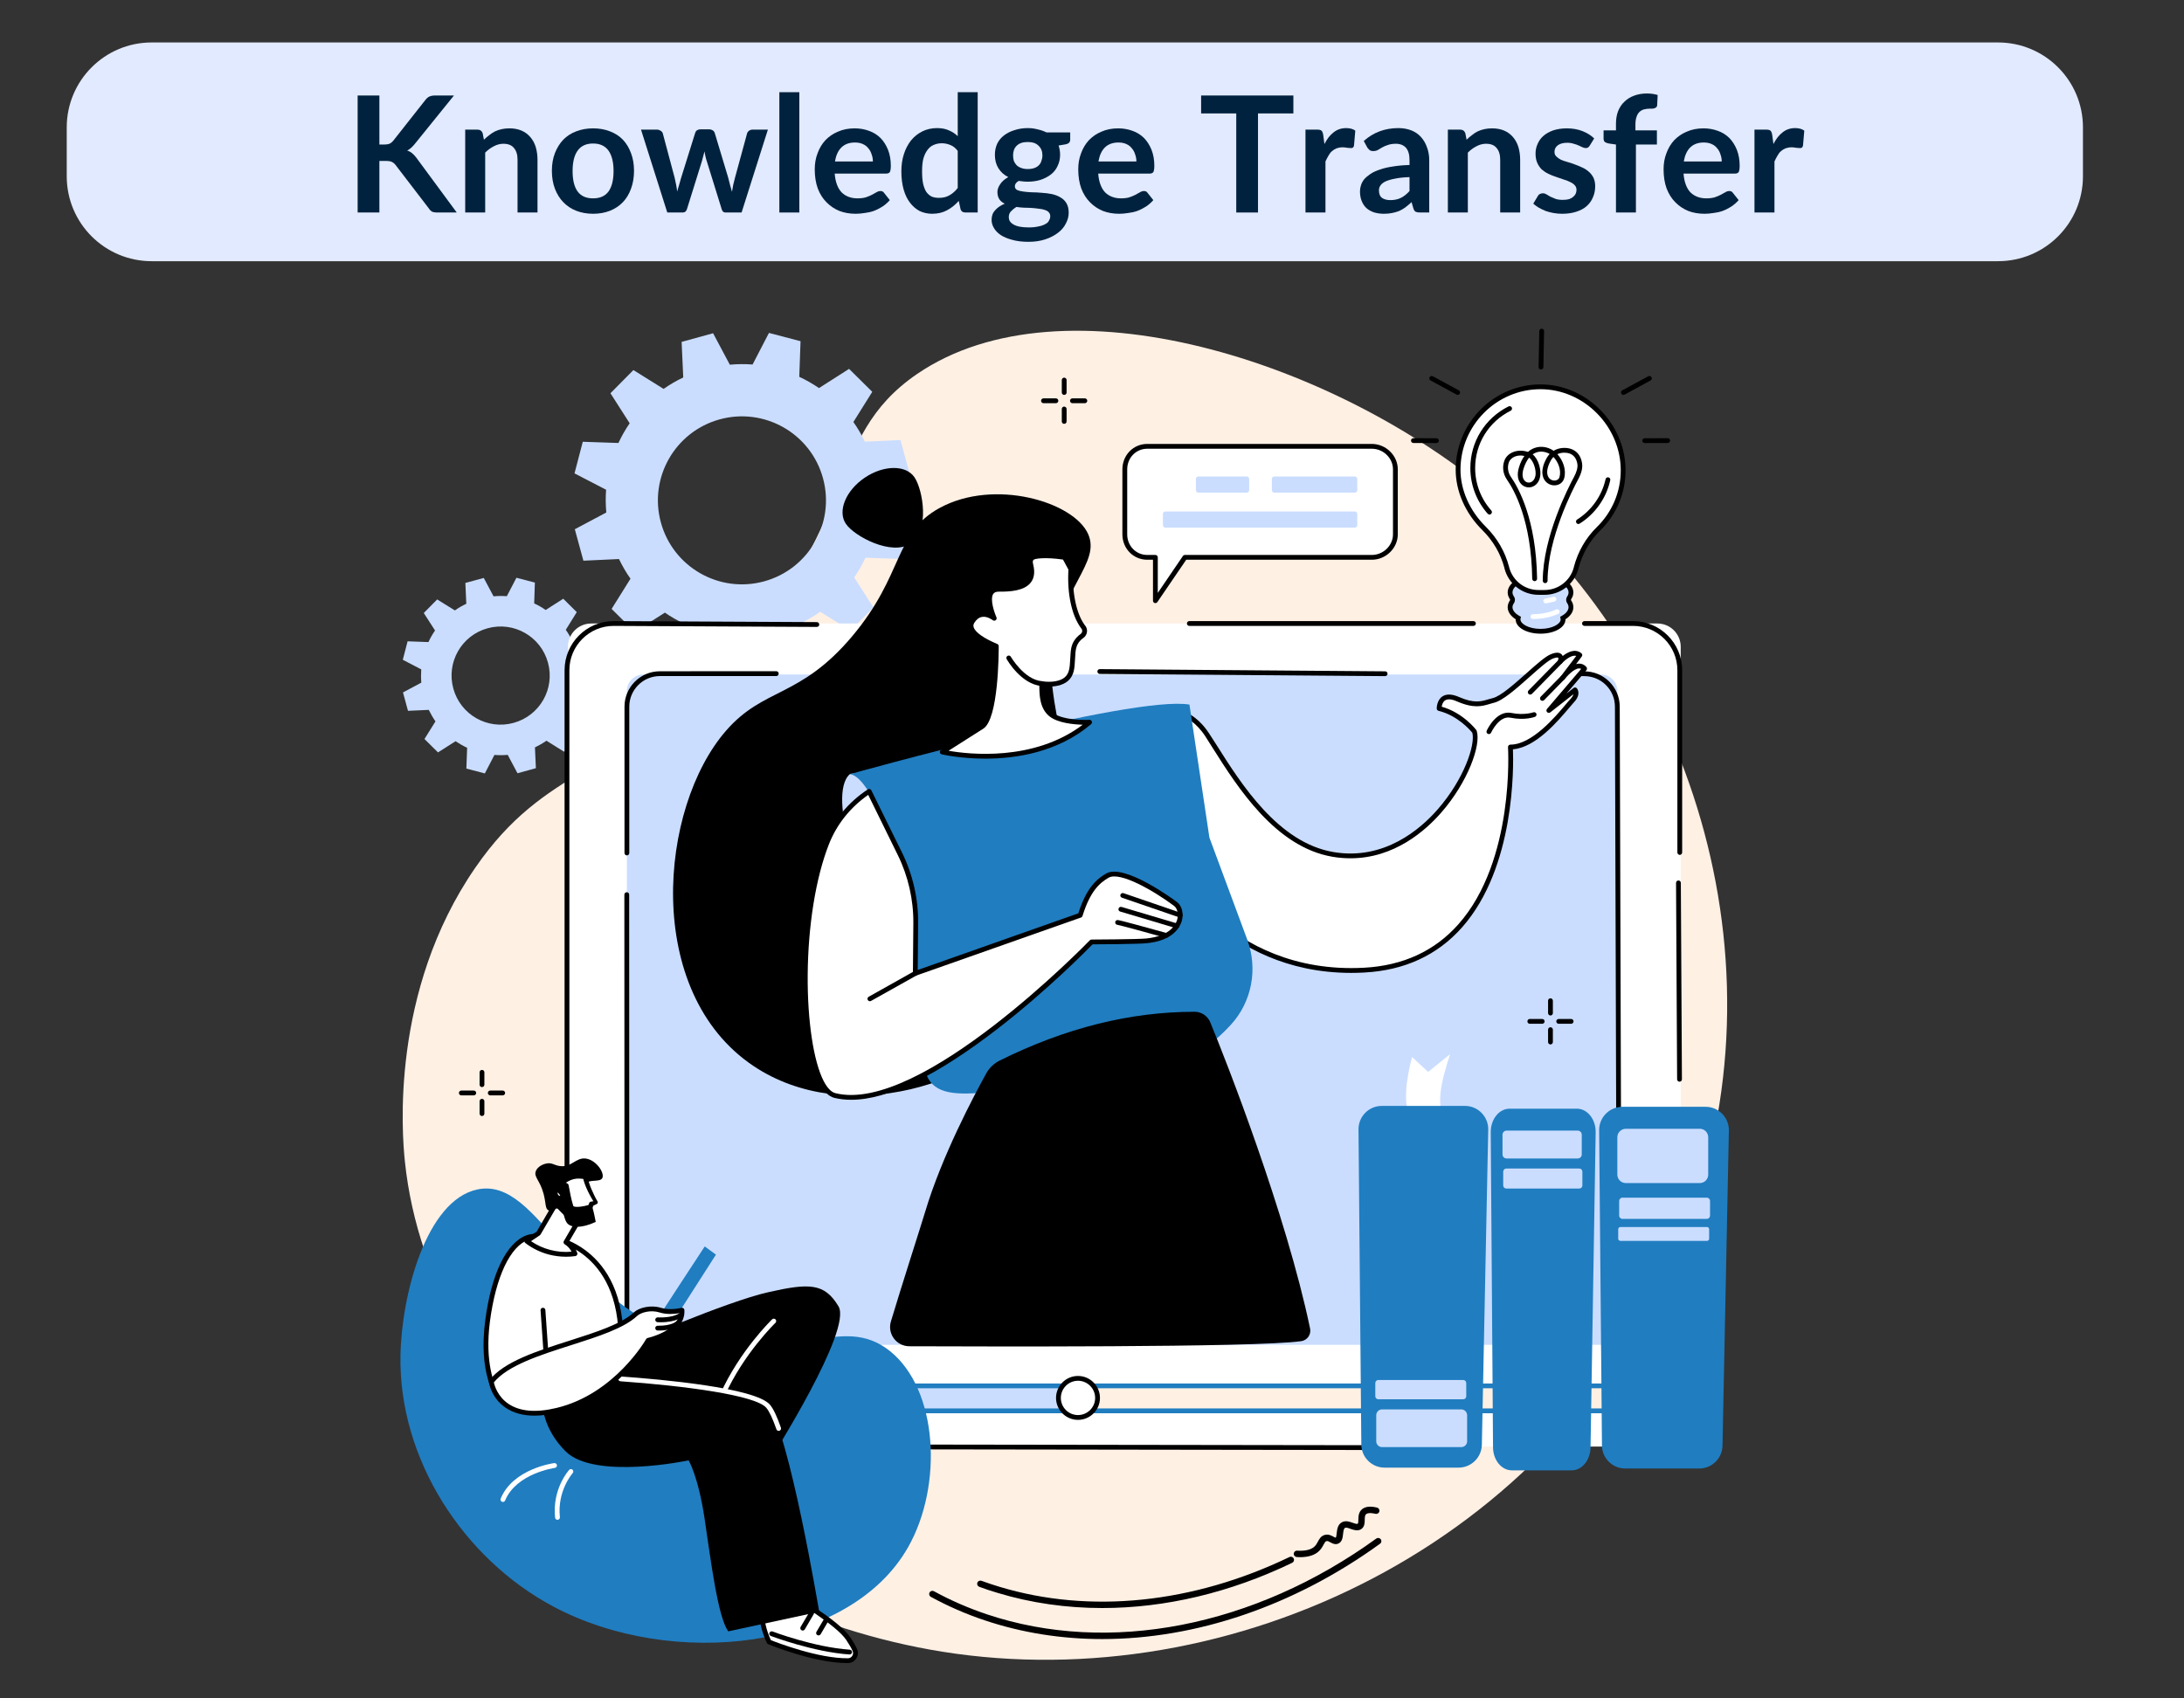 <svg xmlns="http://www.w3.org/2000/svg" xmlns:xlink="http://www.w3.org/1999/xlink" width="180" viewBox="0 0 135 105" height="140" preserveAspectRatio="xMidYMid meet"><rect x="0" y="0" width="135" height="105" fill="#333333" stroke="none"/><defs><g></g><clipPath id="8d395c95fd"><path d="M 24.102 20 L 107 20 L 107 103 L 24.102 103 Z M 24.102 20 " clip-rule="nonzero"></path></clipPath><clipPath id="579a44330a"><path d="M 24.102 35 L 37 35 L 37 48 L 24.102 48 Z M 24.102 35 " clip-rule="nonzero"></path></clipPath><clipPath id="f6b9cd05b9"><path d="M 24.102 73 L 58 73 L 58 102 L 24.102 102 Z M 24.102 73 " clip-rule="nonzero"></path></clipPath><clipPath id="804b2f3c85"><path d="M 4.125 2.625 L 128.758 2.625 L 128.758 16.148 L 4.125 16.148 Z M 4.125 2.625 " clip-rule="nonzero"></path></clipPath><clipPath id="e9a357c72d"><path d="M 9.375 2.625 L 123.504 2.625 C 126.406 2.625 128.754 4.977 128.754 7.875 L 128.754 10.898 C 128.754 13.801 126.406 16.148 123.504 16.148 L 9.375 16.148 C 6.477 16.148 4.125 13.801 4.125 10.898 L 4.125 7.875 C 4.125 4.977 6.477 2.625 9.375 2.625 Z M 9.375 2.625 " clip-rule="nonzero"></path></clipPath></defs><g clip-path="url(#8d395c95fd)"><path fill="#fff0e4" d="M 44.715 41.199 C 53.277 32.551 50.828 27.129 56.688 23.121 C 65.703 16.961 82.531 22.262 92.461 30.738 C 104.621 41.121 110.895 60.078 103.746 77.227 C 96.137 95.488 76.109 104.969 58.242 102.113 C 42.285 99.562 26.598 86.941 25.027 71.801 C 24.855 70.16 24.105 61.293 29.379 53.645 C 33.738 47.324 37.926 48.059 44.715 41.199 " fill-opacity="1" fill-rule="nonzero"></path></g><g clip-path="url(#579a44330a)"><path fill="#caddff" d="M 31.746 44.691 C 30.129 45.137 28.461 44.184 28.02 42.566 C 27.578 40.949 28.527 39.281 30.145 38.84 C 31.762 38.398 33.43 39.348 33.871 40.965 C 34.316 42.582 33.363 44.25 31.746 44.691 Z M 36.984 40.723 L 36.672 39.586 L 35.387 39.645 C 35.266 39.395 35.129 39.156 34.973 38.938 L 35.652 37.844 L 34.816 37.016 L 33.73 37.711 C 33.504 37.555 33.266 37.418 33.02 37.305 L 33.062 36.016 L 31.922 35.719 L 31.328 36.859 C 31.059 36.84 30.785 36.84 30.508 36.867 L 29.902 35.73 L 28.766 36.039 L 28.824 37.328 C 28.574 37.445 28.336 37.582 28.117 37.738 L 27.023 37.059 L 26.195 37.898 L 26.891 38.98 C 26.734 39.207 26.598 39.445 26.484 39.695 L 25.195 39.648 L 24.898 40.789 L 26.039 41.383 C 26.02 41.652 26.02 41.926 26.043 42.203 L 24.91 42.809 L 25.219 43.945 L 26.504 43.887 C 26.625 44.137 26.762 44.375 26.918 44.598 L 26.238 45.688 L 27.074 46.516 L 28.16 45.824 C 28.387 45.977 28.625 46.113 28.875 46.23 L 28.828 47.516 L 29.969 47.816 L 30.562 46.672 C 30.832 46.695 31.105 46.691 31.383 46.668 L 31.988 47.805 L 33.125 47.492 L 33.066 46.207 C 33.316 46.086 33.555 45.949 33.777 45.793 L 34.867 46.473 L 35.695 45.637 L 35.004 44.551 C 35.156 44.324 35.293 44.086 35.41 43.84 L 36.695 43.883 L 36.996 42.742 L 35.852 42.148 C 35.875 41.879 35.871 41.605 35.848 41.328 L 36.984 40.723 " fill-opacity="1" fill-rule="nonzero"></path></g><path fill="#caddff" d="M 47.234 35.941 C 44.465 36.699 41.609 35.07 40.852 32.305 C 40.094 29.539 41.723 26.684 44.488 25.926 C 47.258 25.168 50.113 26.797 50.871 29.562 C 51.629 32.328 50 35.184 47.234 35.941 Z M 56.191 29.152 L 55.66 27.203 L 53.461 27.305 C 53.254 26.875 53.02 26.469 52.75 26.09 L 53.918 24.223 L 52.484 22.805 L 50.625 23.992 C 50.238 23.727 49.832 23.496 49.406 23.297 L 49.484 21.094 L 47.531 20.582 L 46.52 22.535 C 46.055 22.5 45.586 22.504 45.113 22.547 L 44.078 20.602 L 42.133 21.137 L 42.234 23.336 C 41.805 23.539 41.398 23.777 41.02 24.043 L 39.152 22.879 L 37.734 24.312 L 38.922 26.168 C 38.656 26.555 38.422 26.965 38.227 27.387 L 36.023 27.312 L 35.512 29.266 L 37.465 30.277 C 37.43 30.738 37.434 31.207 37.477 31.684 L 35.531 32.719 L 36.062 34.664 L 38.262 34.562 C 38.469 34.992 38.703 35.398 38.973 35.777 L 37.805 37.645 L 39.238 39.062 L 41.098 37.875 C 41.484 38.141 41.891 38.371 42.316 38.57 L 42.238 40.773 L 44.191 41.285 L 45.203 39.332 C 45.668 39.367 46.137 39.363 46.609 39.32 L 47.645 41.266 L 49.59 40.734 L 49.488 38.531 C 49.918 38.328 50.324 38.09 50.703 37.824 L 52.57 38.988 L 53.988 37.555 L 52.801 35.699 C 53.066 35.312 53.301 34.906 53.496 34.48 L 55.699 34.555 L 56.211 32.605 L 54.258 31.59 C 54.293 31.129 54.289 30.66 54.246 30.188 L 56.191 29.152 " fill-opacity="1" fill-rule="nonzero"></path><path fill="#ffffff" d="M 102.449 89.43 L 36.547 89.43 C 35.75 89.43 35.105 88.785 35.105 87.988 L 35.105 39.988 C 35.105 39.191 35.75 38.547 36.547 38.547 L 102.449 38.547 C 103.246 38.547 103.891 39.191 103.891 39.988 L 103.891 87.988 C 103.891 88.785 103.246 89.43 102.449 89.43 " fill-opacity="1" fill-rule="nonzero"></path><path fill="#caddff" d="M 98.953 83.141 L 39.77 83.141 C 39.207 83.141 38.75 82.688 38.75 82.125 L 38.75 42.719 C 38.75 42.156 39.207 41.699 39.77 41.699 L 98.953 41.699 C 99.516 41.699 99.973 42.156 99.973 42.719 L 99.973 82.125 C 99.973 82.688 99.516 83.141 98.953 83.141 " fill-opacity="1" fill-rule="nonzero"></path><path fill="#000000" d="M 85.469 89.645 L 37.93 89.578 C 36.258 89.578 34.898 88.215 34.898 86.543 L 34.898 41.434 C 34.898 39.758 36.258 38.398 37.93 38.398 L 50.492 38.461 C 50.574 38.461 50.641 38.531 50.641 38.613 C 50.641 38.695 50.574 38.758 50.492 38.758 C 50.492 38.758 50.492 38.758 50.488 38.758 L 37.93 38.695 C 36.422 38.695 35.195 39.922 35.195 41.434 L 35.195 86.543 C 35.195 88.055 36.422 89.281 37.93 89.281 L 85.469 89.348 C 85.551 89.348 85.617 89.414 85.617 89.496 C 85.617 89.578 85.551 89.645 85.469 89.645 " fill-opacity="1" fill-rule="nonzero"></path><path fill="#000000" d="M 103.816 66.875 C 103.734 66.875 103.668 66.809 103.668 66.727 L 103.602 54.582 C 103.602 54.5 103.668 54.434 103.75 54.434 C 103.832 54.434 103.898 54.5 103.898 54.582 L 103.965 66.727 C 103.965 66.809 103.898 66.875 103.816 66.875 " fill-opacity="1" fill-rule="nonzero"></path><path fill="#000000" d="M 103.832 52.852 C 103.75 52.852 103.684 52.781 103.684 52.699 L 103.684 41.434 C 103.684 39.922 102.453 38.695 100.945 38.695 L 97.945 38.695 C 97.859 38.695 97.793 38.629 97.793 38.547 C 97.793 38.465 97.859 38.398 97.945 38.398 L 100.945 38.398 C 102.617 38.398 103.98 39.758 103.98 41.434 L 103.98 52.699 C 103.98 52.781 103.914 52.852 103.832 52.852 " fill-opacity="1" fill-rule="nonzero"></path><path fill="#000000" d="M 91.078 38.695 L 73.516 38.695 C 73.434 38.695 73.367 38.629 73.367 38.547 C 73.367 38.465 73.434 38.398 73.516 38.398 L 91.078 38.398 C 91.16 38.398 91.227 38.465 91.227 38.547 C 91.227 38.629 91.16 38.695 91.078 38.695 " fill-opacity="1" fill-rule="nonzero"></path><path fill="#000000" d="M 85.621 41.801 C 85.621 41.801 85.617 41.801 85.617 41.801 L 67.98 41.664 C 67.898 41.664 67.832 41.594 67.832 41.516 C 67.832 41.434 67.898 41.367 67.98 41.367 L 85.621 41.504 C 85.703 41.504 85.77 41.57 85.77 41.652 C 85.766 41.734 85.699 41.801 85.621 41.801 " fill-opacity="1" fill-rule="nonzero"></path><path fill="#000000" d="M 38.75 52.883 C 38.668 52.883 38.602 52.816 38.602 52.734 L 38.602 43.688 C 38.602 42.48 39.582 41.5 40.789 41.5 L 47.984 41.496 C 48.066 41.496 48.133 41.562 48.133 41.645 C 48.133 41.727 48.066 41.797 47.984 41.797 L 40.789 41.797 C 39.746 41.797 38.898 42.645 38.898 43.688 L 38.898 52.734 C 38.898 52.816 38.832 52.883 38.75 52.883 " fill-opacity="1" fill-rule="nonzero"></path><path fill="#000000" d="M 49.129 83.242 L 40.789 83.242 C 39.582 83.242 38.602 82.258 38.602 81.055 L 38.594 55.309 C 38.594 55.227 38.66 55.16 38.742 55.16 C 38.824 55.16 38.891 55.227 38.891 55.309 L 38.898 81.055 C 38.898 82.098 39.746 82.941 40.789 82.941 L 49.129 82.941 C 49.211 82.941 49.277 83.008 49.277 83.094 C 49.277 83.176 49.211 83.242 49.129 83.242 " fill-opacity="1" fill-rule="nonzero"></path><path fill="#000000" d="M 100.055 70.57 C 99.973 70.57 99.906 70.504 99.906 70.422 L 99.824 43.688 C 99.824 42.648 98.977 41.801 97.934 41.801 L 96.711 41.801 C 96.629 41.801 96.562 41.734 96.562 41.652 C 96.562 41.57 96.629 41.504 96.711 41.504 L 97.934 41.504 C 99.141 41.504 100.121 42.484 100.121 43.688 L 100.203 70.422 C 100.203 70.504 100.137 70.57 100.055 70.57 " fill-opacity="1" fill-rule="nonzero"></path><path fill="#000000" d="M 66.117 47.25 C 67.047 49.699 67.973 57.484 64.402 62.312 C 60.836 67.133 52.262 69.703 46.586 65.91 C 39.738 61.336 40.723 49.922 44.895 45.156 C 47.227 42.484 49.453 43.164 52.676 39.336 C 55.891 35.516 55.258 32.953 58.07 31.41 C 61.453 29.555 66.387 31.02 67.266 33.027 C 68.047 34.82 65.547 36.281 65.066 40.477 C 64.977 41.266 64.984 41.91 65.051 42.48 C 65.348 44.996 65.949 46.809 66.117 47.25 " fill-opacity="1" fill-rule="nonzero"></path><path fill="#000000" d="M 56.527 29.508 C 57.055 30.289 57.477 32.805 56.305 33.598 C 55.133 34.391 52.812 33.164 52.285 32.383 C 51.758 31.605 52.277 30.328 53.449 29.535 C 54.621 28.742 56 28.73 56.527 29.508 " fill-opacity="1" fill-rule="nonzero"></path><path fill="#caddff" d="M 53.57 55.582 C 53.57 55.582 51.035 49.211 52.527 47.863 C 52.605 47.793 53.617 47.691 54.648 48.637 C 55.625 49.527 56.629 51.473 56.629 51.473 L 56.961 55.871 L 53.57 55.582 " fill-opacity="1" fill-rule="nonzero"></path><path fill="#ffffff" d="M 72.855 44.016 C 72.855 44.016 73.844 44.227 74.621 45.426 C 76.168 47.82 78.562 52.172 82.398 52.824 C 88.148 53.801 91.637 46.801 91.141 45.23 C 91.141 45.23 90.316 44.133 88.957 43.801 C 88.957 43.801 88.945 42.707 90.125 43.227 C 91.305 43.746 91.777 43.43 92.305 43.305 C 93.23 43.086 95.203 40.859 95.938 40.574 C 96.672 40.293 96.441 40.906 96.441 40.906 C 96.441 40.906 97.16 40.094 97.656 40.5 L 96.598 41.898 C 96.598 41.898 97.453 40.77 97.949 41.336 L 95.738 43.922 L 97.359 42.652 C 97.359 42.652 97.586 42.898 97.16 43.34 C 96.738 43.781 95.016 46.184 93.363 46.184 C 93.363 46.184 94.254 59.438 84.328 59.977 C 75.801 60.441 72.328 53.562 72.328 53.562 L 72.855 44.016 " fill-opacity="1" fill-rule="nonzero"></path><path fill="#000000" d="M 72.477 53.527 C 72.609 53.777 73.488 55.34 75.234 56.84 C 76.977 58.332 79.969 60.066 84.32 59.828 C 86.723 59.699 88.688 58.793 90.152 57.137 C 93.641 53.199 93.219 46.262 93.215 46.191 C 93.211 46.152 93.227 46.113 93.254 46.082 C 93.285 46.051 93.324 46.035 93.363 46.035 C 94.695 46.035 96.148 44.305 96.77 43.566 C 96.891 43.422 96.984 43.309 97.055 43.238 C 97.184 43.102 97.238 42.996 97.258 42.918 L 95.832 44.039 C 95.77 44.086 95.684 44.082 95.633 44.027 C 95.578 43.973 95.574 43.887 95.625 43.828 L 97.738 41.352 C 97.699 41.332 97.656 41.324 97.605 41.324 C 97.281 41.336 96.855 41.809 96.719 41.988 C 96.668 42.051 96.574 42.066 96.512 42.016 C 96.445 41.969 96.434 41.875 96.48 41.809 L 97.434 40.551 C 97.059 40.449 96.559 40.996 96.551 41.004 C 96.504 41.055 96.426 41.07 96.363 41.031 C 96.305 40.996 96.277 40.918 96.305 40.852 C 96.328 40.781 96.336 40.68 96.316 40.66 C 96.301 40.648 96.211 40.629 95.988 40.715 C 95.691 40.828 95.137 41.324 94.547 41.848 C 93.734 42.57 92.895 43.32 92.34 43.449 C 92.254 43.469 92.172 43.492 92.086 43.52 C 91.621 43.66 91.098 43.816 90.062 43.363 C 89.836 43.262 89.52 43.168 89.324 43.301 C 89.184 43.395 89.133 43.574 89.117 43.691 C 90.434 44.062 91.227 45.098 91.262 45.141 C 91.27 45.156 91.277 45.172 91.281 45.188 C 91.559 46.066 90.73 48.355 89.094 50.23 C 88.121 51.348 86.188 53.062 83.48 53.062 C 83.125 53.062 82.754 53.035 82.371 52.969 C 78.836 52.371 76.5 48.676 74.953 46.23 C 74.793 45.977 74.641 45.734 74.496 45.508 C 73.949 44.668 73.297 44.332 72.992 44.215 Z M 83.523 60.148 C 79.504 60.148 76.707 58.496 75.031 57.055 C 73.098 55.395 72.23 53.699 72.195 53.629 C 72.184 53.605 72.176 53.578 72.18 53.551 L 72.707 44.008 C 72.707 43.965 72.73 43.922 72.766 43.898 C 72.801 43.871 72.844 43.859 72.887 43.871 C 72.93 43.879 73.941 44.109 74.742 45.348 C 74.891 45.574 75.043 45.816 75.207 46.07 C 76.723 48.473 79.016 52.098 82.422 52.676 C 85.566 53.211 87.812 51.25 88.871 50.035 C 90.504 48.164 91.207 46.035 91.008 45.301 C 90.887 45.152 90.109 44.238 88.922 43.945 C 88.855 43.93 88.809 43.871 88.809 43.805 C 88.809 43.785 88.805 43.289 89.16 43.055 C 89.406 42.891 89.754 42.902 90.184 43.09 C 91.117 43.5 91.566 43.367 92 43.234 C 92.086 43.207 92.176 43.184 92.27 43.16 C 92.754 43.047 93.602 42.293 94.352 41.625 C 94.988 41.059 95.535 40.57 95.883 40.438 C 95.996 40.395 96.336 40.262 96.523 40.449 C 96.559 40.484 96.582 40.52 96.594 40.559 C 96.883 40.328 97.359 40.066 97.75 40.387 C 97.812 40.438 97.824 40.527 97.773 40.59 L 97.422 41.059 C 97.48 41.039 97.539 41.031 97.598 41.027 C 97.773 41.02 97.938 41.094 98.062 41.238 C 98.109 41.293 98.109 41.375 98.062 41.434 L 96.824 42.883 L 97.266 42.535 C 97.328 42.484 97.418 42.492 97.469 42.551 C 97.484 42.566 97.781 42.91 97.27 43.441 C 97.207 43.508 97.113 43.617 96.996 43.758 C 96.316 44.562 94.934 46.211 93.52 46.324 C 93.562 47.379 93.652 53.633 90.375 57.332 C 88.855 59.051 86.82 59.992 84.336 60.125 C 84.059 60.141 83.789 60.148 83.523 60.148 " fill-opacity="1" fill-rule="nonzero"></path><path fill="#000000" d="M 94.586 42.941 C 94.551 42.941 94.512 42.93 94.484 42.898 C 94.426 42.844 94.426 42.75 94.48 42.691 L 96.336 40.801 C 96.395 40.742 96.488 40.742 96.547 40.797 C 96.605 40.855 96.605 40.949 96.547 41.008 L 94.695 42.898 C 94.664 42.93 94.625 42.941 94.586 42.941 " fill-opacity="1" fill-rule="nonzero"></path><path fill="#000000" d="M 95.344 43.328 C 95.305 43.328 95.266 43.312 95.238 43.285 C 95.18 43.227 95.18 43.133 95.234 43.074 L 96.492 41.793 C 96.551 41.734 96.645 41.734 96.703 41.793 C 96.762 41.848 96.762 41.945 96.703 42 L 95.449 43.281 C 95.418 43.312 95.379 43.328 95.344 43.328 " fill-opacity="1" fill-rule="nonzero"></path><path fill="#000000" d="M 92.035 45.383 C 92.016 45.383 91.992 45.379 91.973 45.371 C 91.898 45.336 91.863 45.25 91.898 45.176 C 91.922 45.121 92.492 43.887 93.434 44.078 C 94.215 44.238 94.773 44.039 94.777 44.039 C 94.855 44.012 94.941 44.051 94.969 44.125 C 94.996 44.203 94.957 44.289 94.883 44.316 C 94.855 44.328 94.242 44.551 93.375 44.371 C 92.66 44.223 92.176 45.285 92.168 45.297 C 92.145 45.352 92.09 45.383 92.035 45.383 " fill-opacity="1" fill-rule="nonzero"></path><path fill="#207dc0" d="M 52.527 47.863 C 52.527 47.863 69.992 42.969 73.523 43.559 L 74.758 51.785 L 77.094 58.082 C 77.766 59.891 77.387 61.934 76.082 63.355 C 74.629 64.949 72.207 66.633 68.418 66.801 C 61.059 67.133 57.477 68.949 57.086 65.695 C 56.695 62.445 56.234 54.641 56.234 54.641 C 55.059 51.539 53.625 47.953 52.527 47.863 " fill-opacity="1" fill-rule="nonzero"></path><path fill="#ffffff" d="M 64.371 42.262 C 65 42.363 65.613 42.258 65.922 41.98 C 66.305 41.637 66.273 41.141 66.316 40.531 C 66.336 40.277 66.336 39.984 66.527 39.684 C 66.629 39.523 66.758 39.406 66.887 39.316 C 67.043 39.203 67.09 38.992 67 38.82 L 66.93 38.723 C 66.367 37.961 66.105 36.598 66.195 35.18 L 65.805 34.457 C 64.715 34.297 63.852 34.348 63.754 34.539 C 63.715 34.605 63.652 34.664 63.723 34.941 C 64.059 36.293 62.809 36.438 61.73 36.43 C 60.652 36.422 61.457 38.227 61.457 38.227 C 61.457 38.227 60.633 37.559 60.098 38.434 C 59.715 39.059 60.891 39.66 61.586 39.949 C 61.586 39.949 61.594 44.336 60.707 44.922 L 58.242 46.488 C 58.242 46.488 63.637 47.805 67.352 44.652 C 67.352 44.652 65.699 44.738 64.973 44.18 C 64.246 43.617 64.445 42.402 64.371 42.262 " fill-opacity="1" fill-rule="nonzero"></path><path fill="#000000" d="M 64.234 42.316 Z M 64.238 42.328 Z M 58.633 46.414 C 59.844 46.629 63.887 47.105 66.926 44.805 C 66.367 44.789 65.41 44.703 64.883 44.297 C 64.273 43.824 64.254 42.98 64.246 42.527 C 64.242 42.449 64.242 42.352 64.234 42.32 C 64.215 42.273 64.219 42.219 64.25 42.176 C 64.285 42.129 64.34 42.105 64.395 42.113 C 64.992 42.211 65.551 42.113 65.824 41.867 C 66.105 41.613 66.125 41.262 66.152 40.773 C 66.156 40.691 66.16 40.605 66.168 40.52 L 66.172 40.453 C 66.188 40.211 66.207 39.91 66.402 39.605 C 66.504 39.445 66.637 39.309 66.801 39.191 C 66.891 39.129 66.922 39.004 66.871 38.898 L 66.809 38.812 C 66.242 38.039 65.957 36.695 66.043 35.215 L 65.707 34.594 C 64.613 34.438 63.973 34.527 63.883 34.613 C 63.875 34.621 63.871 34.629 63.867 34.637 C 63.844 34.68 63.82 34.719 63.867 34.906 C 63.98 35.371 63.93 35.746 63.711 36.02 C 63.312 36.527 62.445 36.586 61.73 36.578 C 61.574 36.578 61.457 36.625 61.395 36.719 C 61.18 37.051 61.465 37.875 61.594 38.164 C 61.621 38.227 61.602 38.301 61.547 38.344 C 61.492 38.383 61.418 38.383 61.363 38.34 C 61.359 38.34 61.031 38.078 60.699 38.141 C 60.516 38.172 60.355 38.297 60.223 38.508 C 60.168 38.602 60.156 38.691 60.188 38.785 C 60.289 39.094 60.816 39.469 61.645 39.812 C 61.699 39.836 61.734 39.891 61.734 39.949 C 61.734 40.406 61.719 44.434 60.789 45.043 Z M 60.906 46.902 C 59.348 46.902 58.23 46.641 58.207 46.633 C 58.148 46.621 58.105 46.57 58.094 46.512 C 58.086 46.453 58.113 46.395 58.164 46.363 L 60.629 44.793 C 61.281 44.363 61.434 41.312 61.438 40.047 C 60.805 39.777 60.062 39.363 59.906 38.879 C 59.848 38.699 59.871 38.52 59.969 38.355 C 60.148 38.062 60.375 37.895 60.648 37.848 C 60.844 37.812 61.027 37.848 61.176 37.906 C 61.047 37.508 60.918 36.91 61.148 36.559 C 61.23 36.43 61.398 36.285 61.73 36.281 C 62.328 36.285 63.156 36.246 63.477 35.836 C 63.637 35.633 63.672 35.352 63.578 34.977 C 63.508 34.699 63.551 34.586 63.609 34.488 C 63.613 34.48 63.617 34.477 63.621 34.469 C 63.848 34.031 65.625 34.277 65.824 34.309 C 65.871 34.316 65.91 34.344 65.934 34.387 L 66.324 35.109 C 66.34 35.133 66.344 35.16 66.344 35.188 C 66.254 36.602 66.523 37.922 67.047 38.637 L 67.121 38.734 C 67.121 38.738 67.129 38.746 67.129 38.75 C 67.258 38.988 67.188 39.281 66.969 39.438 C 66.84 39.527 66.73 39.637 66.652 39.762 C 66.5 40.004 66.484 40.242 66.469 40.473 L 66.465 40.543 C 66.457 40.625 66.453 40.711 66.449 40.789 C 66.422 41.305 66.398 41.754 66.023 42.09 C 65.715 42.367 65.156 42.496 64.539 42.434 C 64.543 42.461 64.543 42.488 64.543 42.52 C 64.551 42.926 64.566 43.676 65.066 44.059 C 65.738 44.582 67.328 44.504 67.344 44.504 C 67.406 44.5 67.465 44.539 67.488 44.598 C 67.512 44.656 67.496 44.723 67.449 44.766 C 65.395 46.508 62.816 46.902 60.906 46.902 " fill-opacity="1" fill-rule="nonzero"></path><path fill="#000000" d="M 64.371 42.41 C 64.367 42.41 64.363 42.41 64.355 42.41 C 63.109 42.281 62.262 40.812 62.227 40.75 C 62.184 40.68 62.211 40.586 62.281 40.547 C 62.352 40.508 62.441 40.531 62.484 40.602 C 62.492 40.617 63.293 42 64.387 42.113 C 64.469 42.121 64.527 42.195 64.52 42.277 C 64.512 42.352 64.445 42.41 64.371 42.41 " fill-opacity="1" fill-rule="nonzero"></path><path fill="#ffffff" d="M 72.672 55.891 C 71.895 55.309 69.344 53.605 68.445 54.137 C 67.844 54.488 67.254 55.035 66.773 56.582 L 56.578 60.176 L 56.605 57.074 C 56.617 55.594 56.285 54.129 55.633 52.797 L 53.727 48.922 C 52.539 49.707 51.609 50.836 51.09 52.16 C 48.996 57.539 49.586 67.219 51.602 67.727 C 57.012 69.09 67.473 58.234 67.473 58.234 C 67.473 58.234 70.32 58.223 70.875 58.168 C 73.188 57.934 73.195 56.281 72.672 55.891 " fill-opacity="1" fill-rule="nonzero"></path><path fill="#000000" d="M 53.668 49.141 C 52.555 49.918 51.711 50.977 51.23 52.215 C 50.422 54.285 49.949 57.223 49.926 60.281 C 49.906 63.102 50.285 65.609 50.91 66.828 C 51.133 67.258 51.383 67.52 51.637 67.582 C 56.902 68.91 67.262 58.242 67.363 58.133 C 67.395 58.105 67.43 58.086 67.473 58.086 C 67.5 58.086 70.316 58.074 70.859 58.02 C 72.328 57.871 72.68 57.156 72.766 56.855 C 72.871 56.473 72.75 56.137 72.582 56.012 C 71.387 55.113 69.227 53.848 68.52 54.266 C 67.965 54.59 67.387 55.102 66.914 56.625 C 66.902 56.668 66.867 56.707 66.824 56.723 L 56.625 60.316 C 56.582 60.332 56.531 60.328 56.492 60.297 C 56.449 60.27 56.43 60.223 56.43 60.176 L 56.457 57.074 C 56.469 55.621 56.137 54.164 55.496 52.863 Z M 52.621 67.992 C 52.246 67.992 51.895 67.953 51.562 67.871 C 51.223 67.781 50.914 67.477 50.648 66.961 C 49.285 64.316 49.188 56.641 50.953 52.109 C 51.477 50.758 52.41 49.613 53.645 48.801 C 53.68 48.777 53.723 48.77 53.766 48.781 C 53.809 48.793 53.84 48.82 53.859 48.859 L 55.766 52.73 C 56.426 54.074 56.766 55.578 56.754 57.074 L 56.727 59.969 L 66.656 56.465 C 67.152 54.898 67.773 54.359 68.367 54.008 C 69.496 53.344 72.629 55.672 72.762 55.773 C 73.055 55.992 73.176 56.48 73.051 56.934 C 72.949 57.293 72.539 58.148 70.891 58.312 C 70.371 58.367 67.965 58.383 67.535 58.383 C 67.176 58.75 64.688 61.27 61.656 63.609 C 57.883 66.523 54.852 67.992 52.621 67.992 " fill-opacity="1" fill-rule="nonzero"></path><path fill="#000000" d="M 72.953 56.727 C 72.938 56.727 72.922 56.723 72.906 56.719 L 69.352 55.5 C 69.273 55.473 69.23 55.387 69.258 55.312 C 69.285 55.234 69.371 55.191 69.449 55.219 L 73 56.438 C 73.078 56.465 73.121 56.547 73.094 56.625 C 73.07 56.688 73.016 56.727 72.953 56.727 " fill-opacity="1" fill-rule="nonzero"></path><path fill="#000000" d="M 72.75 57.395 C 72.738 57.395 72.723 57.391 72.711 57.387 L 69.242 56.355 C 69.164 56.332 69.117 56.25 69.141 56.172 C 69.164 56.094 69.25 56.047 69.328 56.07 L 72.793 57.102 C 72.871 57.125 72.918 57.207 72.895 57.285 C 72.875 57.352 72.816 57.395 72.75 57.395 " fill-opacity="1" fill-rule="nonzero"></path><path fill="#000000" d="M 72.09 57.98 C 72.078 57.98 72.062 57.98 72.051 57.977 C 70.977 57.676 69.227 57.199 69.074 57.176 C 68.996 57.172 68.934 57.105 68.934 57.027 C 68.934 56.945 69 56.879 69.082 56.879 C 69.195 56.879 70.801 57.32 72.129 57.688 C 72.211 57.711 72.254 57.793 72.234 57.871 C 72.215 57.938 72.156 57.98 72.09 57.98 " fill-opacity="1" fill-rule="nonzero"></path><path fill="#000000" d="M 53.773 61.898 C 53.719 61.898 53.668 61.871 53.641 61.82 C 53.602 61.75 53.629 61.66 53.699 61.621 L 56.504 60.047 C 56.574 60.008 56.664 60.035 56.707 60.105 C 56.746 60.176 56.723 60.266 56.648 60.309 L 53.844 61.879 C 53.82 61.891 53.797 61.898 53.773 61.898 " fill-opacity="1" fill-rule="nonzero"></path><path fill="#000000" d="M 74.809 63.199 C 74.648 62.809 74.266 62.551 73.84 62.551 C 69.887 62.551 65.871 63.539 61.789 65.57 C 61.441 65.746 61.152 66.02 60.965 66.359 C 60.215 67.711 58.219 71.473 57.199 74.879 C 56.918 75.816 55.738 79.465 55.07 81.695 C 54.84 82.461 55.41 83.227 56.207 83.23 C 60.055 83.238 77.57 83.324 80.438 82.914 C 80.809 82.859 81.059 82.5 80.98 82.133 C 79.508 75.062 75.789 65.562 74.809 63.199 " fill-opacity="1" fill-rule="nonzero"></path><path fill="#caddff" d="M 99.516 87.223 L 39 87.223 C 38.867 87.223 38.758 87.117 38.758 86.984 L 38.758 85.922 C 38.758 85.789 38.867 85.68 39 85.68 L 99.516 85.68 C 99.648 85.68 99.758 85.789 99.758 85.922 L 99.758 86.984 C 99.758 87.117 99.648 87.223 99.516 87.223 " fill-opacity="1" fill-rule="nonzero"></path><path fill="#fff0e4" d="M 99.078 87.223 L 66.594 87.223 L 66.594 85.68 L 99.078 85.68 C 99.453 85.68 99.758 85.984 99.758 86.359 L 99.758 86.547 C 99.758 86.918 99.453 87.223 99.078 87.223 " fill-opacity="1" fill-rule="nonzero"></path><path fill="#207dc0" d="M 39.438 85.828 C 39.145 85.828 38.906 86.066 38.906 86.359 L 38.906 86.547 C 38.906 86.836 39.145 87.074 39.438 87.074 L 99.078 87.074 C 99.371 87.074 99.609 86.836 99.609 86.547 L 99.609 86.359 C 99.609 86.066 99.371 85.828 99.078 85.828 Z M 99.078 87.371 L 39.438 87.371 C 38.98 87.371 38.609 87 38.609 86.547 L 38.609 86.359 C 38.609 85.902 38.98 85.531 39.438 85.531 L 99.078 85.531 C 99.535 85.531 99.906 85.902 99.906 86.359 L 99.906 86.547 C 99.906 87 99.535 87.371 99.078 87.371 " fill-opacity="1" fill-rule="nonzero"></path><path fill="#ffffff" d="M 67.844 86.426 C 67.844 87.094 67.301 87.633 66.633 87.633 C 65.965 87.633 65.426 87.094 65.426 86.426 C 65.426 85.758 65.965 85.215 66.633 85.215 C 67.301 85.215 67.844 85.758 67.844 86.426 " fill-opacity="1" fill-rule="nonzero"></path><path fill="#000000" d="M 66.633 85.363 C 66.051 85.363 65.574 85.84 65.574 86.426 C 65.574 87.008 66.051 87.484 66.633 87.484 C 67.219 87.484 67.695 87.008 67.695 86.426 C 67.695 85.84 67.219 85.363 66.633 85.363 Z M 66.633 87.781 C 65.887 87.781 65.277 87.172 65.277 86.426 C 65.277 85.676 65.887 85.066 66.633 85.066 C 67.383 85.066 67.992 85.676 67.992 86.426 C 67.992 87.172 67.383 87.781 66.633 87.781 " fill-opacity="1" fill-rule="nonzero"></path><path fill="#ffffff" d="M 84.797 27.594 L 70.914 27.594 C 70.129 27.594 69.527 28.23 69.527 29.016 L 69.527 33.035 C 69.527 33.82 70.129 34.457 70.914 34.457 C 70.922 34.457 71.133 34.457 71.418 34.457 L 71.418 37.137 L 73.242 34.457 C 75.898 34.457 84.797 34.457 84.797 34.457 C 85.582 34.457 86.254 33.82 86.254 33.035 L 86.254 29.016 C 86.254 28.23 85.582 27.594 84.797 27.594 " fill-opacity="1" fill-rule="nonzero"></path><path fill="#000000" d="M 70.914 27.742 C 70.223 27.742 69.676 28.301 69.676 29.016 L 69.676 33.035 C 69.676 33.75 70.223 34.309 70.914 34.309 L 71.418 34.309 C 71.5 34.309 71.566 34.375 71.566 34.457 L 71.566 36.656 L 73.121 34.371 C 73.148 34.332 73.195 34.309 73.242 34.309 L 84.797 34.309 C 85.508 34.309 86.105 33.723 86.105 33.035 L 86.105 29.016 C 86.105 28.324 85.508 27.742 84.797 27.742 Z M 71.418 37.285 C 71.402 37.285 71.387 37.285 71.375 37.281 C 71.312 37.262 71.27 37.203 71.27 37.137 L 71.27 34.605 L 70.914 34.605 C 70.055 34.605 69.379 33.914 69.379 33.035 L 69.379 29.016 C 69.379 28.137 70.055 27.445 70.914 27.445 L 84.797 27.445 C 85.668 27.445 86.402 28.164 86.402 29.016 L 86.402 33.035 C 86.402 33.887 85.668 34.605 84.797 34.605 L 73.324 34.605 L 71.539 37.223 C 71.512 37.262 71.465 37.285 71.418 37.285 " fill-opacity="1" fill-rule="nonzero"></path><path fill="#caddff" d="M 78.773 30.457 L 83.742 30.457 C 83.828 30.457 83.898 30.387 83.898 30.301 L 83.898 29.613 C 83.898 29.523 83.828 29.457 83.742 29.457 L 78.773 29.457 C 78.688 29.457 78.617 29.523 78.617 29.613 L 78.617 30.301 C 78.617 30.387 78.688 30.457 78.773 30.457 " fill-opacity="1" fill-rule="nonzero"></path><path fill="#caddff" d="M 74.078 30.457 L 77.059 30.457 C 77.145 30.457 77.215 30.387 77.215 30.301 L 77.215 29.613 C 77.215 29.523 77.145 29.457 77.059 29.457 L 74.078 29.457 C 73.992 29.457 73.922 29.523 73.922 29.613 L 73.922 30.301 C 73.922 30.387 73.992 30.457 74.078 30.457 " fill-opacity="1" fill-rule="nonzero"></path><path fill="#caddff" d="M 72.039 32.621 L 83.742 32.621 C 83.828 32.621 83.898 32.551 83.898 32.465 L 83.898 31.773 C 83.898 31.688 83.828 31.621 83.742 31.621 L 72.039 31.621 C 71.953 31.621 71.883 31.688 71.883 31.773 L 71.883 32.465 C 71.883 32.551 71.953 32.621 72.039 32.621 " fill-opacity="1" fill-rule="nonzero"></path><path fill="#caddff" d="M 96.996 37.207 C 96.945 37.133 96.945 37.035 96.996 36.957 C 97.07 36.855 97.109 36.742 97.109 36.625 C 97.109 36.082 96.266 35.641 95.227 35.641 C 94.188 35.641 93.344 36.082 93.344 36.625 C 93.344 36.742 93.383 36.855 93.457 36.957 C 93.508 37.035 93.508 37.133 93.457 37.207 C 93.383 37.312 93.344 37.422 93.344 37.539 C 93.344 37.797 93.535 38.031 93.844 38.207 C 93.84 38.238 93.836 38.266 93.836 38.297 C 93.836 38.699 94.457 39.027 95.227 39.027 C 95.996 39.027 96.617 38.699 96.617 38.297 C 96.617 38.266 96.613 38.238 96.609 38.207 C 96.918 38.031 97.109 37.797 97.109 37.539 C 97.109 37.422 97.07 37.312 96.996 37.207 " fill-opacity="1" fill-rule="nonzero"></path><path fill="#000000" d="M 95.227 35.789 C 94.285 35.789 93.492 36.172 93.492 36.625 C 93.492 36.711 93.523 36.793 93.578 36.875 C 93.664 37 93.664 37.164 93.578 37.293 C 93.523 37.371 93.492 37.457 93.492 37.539 C 93.492 37.73 93.645 37.926 93.918 38.078 L 94.016 38.133 L 93.988 38.242 C 93.984 38.262 93.984 38.281 93.984 38.297 C 93.984 38.57 94.492 38.879 95.227 38.879 C 95.957 38.879 96.469 38.57 96.469 38.297 C 96.469 38.281 96.469 38.262 96.461 38.242 L 96.438 38.133 L 96.535 38.078 C 96.809 37.926 96.957 37.73 96.957 37.539 C 96.957 37.457 96.93 37.371 96.875 37.293 C 96.789 37.164 96.789 37 96.875 36.875 C 96.93 36.793 96.957 36.711 96.957 36.625 C 96.957 36.172 96.164 35.789 95.227 35.789 Z M 95.227 39.176 C 94.363 39.176 93.688 38.789 93.688 38.297 C 93.688 38.293 93.688 38.289 93.688 38.285 C 93.371 38.082 93.195 37.82 93.195 37.539 C 93.195 37.395 93.242 37.254 93.332 37.121 C 93.352 37.098 93.352 37.066 93.332 37.043 C 93.242 36.91 93.195 36.77 93.195 36.625 C 93.195 35.992 94.09 35.492 95.227 35.492 C 96.363 35.492 97.254 35.992 97.254 36.625 C 97.254 36.77 97.211 36.91 97.117 37.043 C 97.102 37.066 97.102 37.098 97.117 37.121 C 97.211 37.254 97.254 37.395 97.254 37.539 C 97.254 37.82 97.082 38.082 96.766 38.285 C 96.766 38.289 96.766 38.293 96.766 38.297 C 96.766 38.789 96.09 39.176 95.227 39.176 " fill-opacity="1" fill-rule="nonzero"></path><path fill="#ffffff" d="M 100.332 29.078 C 100.332 26.293 98.012 23.914 95.223 23.914 C 92.441 23.914 90.145 26.227 90.129 29.008 C 90.117 30.426 90.801 31.742 91.734 32.668 C 92.406 33.332 92.895 34.16 93.133 35.074 L 93.145 35.117 C 93.379 36.008 94.18 36.625 95.098 36.625 L 95.473 36.625 C 96.391 36.625 97.191 36.008 97.422 35.117 L 97.43 35.09 C 97.668 34.184 98.137 33.348 98.809 32.691 C 99.75 31.773 100.332 30.496 100.332 29.078 " fill-opacity="1" fill-rule="nonzero"></path><path fill="#000000" d="M 95.223 24.062 C 92.516 24.062 90.293 26.281 90.277 29.012 C 90.27 30.277 90.836 31.57 91.84 32.562 C 92.539 33.254 93.035 34.109 93.277 35.035 L 93.289 35.082 C 93.504 35.902 94.246 36.477 95.098 36.477 L 95.473 36.477 C 96.324 36.477 97.066 35.902 97.281 35.082 L 97.285 35.055 C 97.535 34.105 98.023 33.25 98.707 32.586 C 99.656 31.656 100.184 30.41 100.184 29.078 C 100.184 26.359 97.91 24.062 95.223 24.062 Z M 95.473 36.773 L 95.098 36.773 C 94.113 36.773 93.25 36.109 93 35.156 L 92.992 35.109 C 92.762 34.238 92.293 33.43 91.629 32.773 C 90.57 31.727 89.973 30.355 89.98 29.008 C 90 26.117 92.352 23.766 95.223 23.766 C 98.074 23.766 100.48 26.199 100.48 29.078 C 100.48 30.492 99.922 31.812 98.914 32.797 C 98.27 33.426 97.809 34.23 97.574 35.129 L 97.566 35.156 C 97.32 36.109 96.457 36.773 95.473 36.773 " fill-opacity="1" fill-rule="nonzero"></path><path fill="#000000" d="M 96.023 28.25 C 95.969 28.309 95.918 28.371 95.871 28.449 C 95.617 28.898 95.566 29.289 95.73 29.523 C 95.824 29.66 95.988 29.73 96.152 29.703 C 96.223 29.691 96.352 29.648 96.398 29.492 C 96.52 29.062 96.32 28.562 96.023 28.25 Z M 94.52 28.293 C 94.379 28.469 94.262 28.699 94.172 28.984 C 94.074 29.309 94.102 29.582 94.254 29.73 C 94.344 29.824 94.473 29.859 94.598 29.82 C 94.754 29.773 94.867 29.625 94.91 29.418 C 94.973 29.102 94.809 28.496 94.52 28.293 Z M 95.512 36.051 C 95.426 36.051 95.363 35.984 95.363 35.902 C 95.371 33.176 96.965 30.098 97.281 29.512 C 97.465 29.172 97.539 28.895 97.5 28.668 C 97.441 28.332 97.27 28.117 96.992 28.027 C 96.859 27.984 96.551 27.945 96.266 28.078 C 96.609 28.457 96.836 29.039 96.684 29.574 C 96.617 29.801 96.438 29.957 96.199 29.996 C 95.926 30.043 95.645 29.926 95.484 29.695 C 95.348 29.5 95.184 29.062 95.613 28.305 C 95.668 28.211 95.727 28.133 95.789 28.066 C 95.586 27.945 95.266 27.859 94.949 27.977 C 94.875 28.004 94.805 28.043 94.738 28.09 C 95.113 28.395 95.281 29.082 95.199 29.477 C 95.137 29.797 94.949 30.023 94.684 30.105 C 94.457 30.172 94.211 30.109 94.043 29.941 C 93.812 29.711 93.758 29.332 93.891 28.898 C 93.98 28.594 94.102 28.363 94.23 28.188 C 93.723 28.078 93.375 28.32 93.277 28.559 C 93.16 28.855 93.203 29.211 93.395 29.484 C 93.863 30.156 94.957 32.105 95.012 35.777 C 95.012 35.859 94.945 35.926 94.863 35.93 C 94.863 35.93 94.863 35.93 94.859 35.93 C 94.781 35.93 94.715 35.863 94.711 35.781 C 94.66 32.191 93.602 30.301 93.152 29.656 C 92.898 29.293 92.844 28.844 93.004 28.445 C 93.18 28.012 93.762 27.719 94.449 27.938 C 94.586 27.816 94.727 27.742 94.844 27.699 C 95.273 27.539 95.703 27.66 95.965 27.824 C 95.988 27.84 96.012 27.852 96.031 27.871 C 96.387 27.652 96.812 27.66 97.086 27.746 C 97.473 27.871 97.715 28.172 97.789 28.617 C 97.84 28.918 97.762 29.246 97.543 29.652 C 97.23 30.23 95.668 33.246 95.66 35.906 C 95.66 35.984 95.594 36.051 95.512 36.051 " fill-opacity="1" fill-rule="nonzero"></path><path fill="#000000" d="M 97.566 32.395 C 97.516 32.395 97.469 32.371 97.441 32.324 C 97.395 32.258 97.418 32.164 97.484 32.121 C 98.375 31.562 99.02 30.652 99.246 29.625 C 99.262 29.543 99.344 29.492 99.422 29.512 C 99.504 29.527 99.555 29.609 99.535 29.688 C 99.293 30.793 98.602 31.77 97.645 32.371 C 97.621 32.387 97.594 32.395 97.566 32.395 " fill-opacity="1" fill-rule="nonzero"></path><path fill="#000000" d="M 92.07 31.812 C 92.031 31.812 91.988 31.793 91.961 31.762 C 91.27 30.984 90.887 29.98 90.887 28.938 C 90.887 27.309 91.793 25.852 93.25 25.125 C 93.32 25.09 93.41 25.121 93.449 25.191 C 93.484 25.266 93.453 25.355 93.383 25.391 C 92.027 26.066 91.184 27.422 91.184 28.938 C 91.184 29.906 91.539 30.84 92.184 31.562 C 92.238 31.625 92.23 31.719 92.168 31.773 C 92.141 31.797 92.105 31.812 92.07 31.812 " fill-opacity="1" fill-rule="nonzero"></path><path fill="#ffffff" d="M 95.547 37.301 C 95.477 37.301 95.414 37.25 95.402 37.176 C 95.387 37.098 95.441 37.02 95.523 37.008 C 95.691 36.977 95.855 36.941 96.012 36.895 C 96.09 36.875 96.172 36.918 96.195 37 C 96.219 37.078 96.172 37.16 96.094 37.184 C 95.926 37.23 95.75 37.27 95.574 37.301 C 95.562 37.301 95.555 37.301 95.547 37.301 " fill-opacity="1" fill-rule="nonzero"></path><path fill="#ffffff" d="M 94.754 38.27 C 94.672 38.27 94.605 38.203 94.605 38.121 C 94.605 38.039 94.672 37.973 94.754 37.973 C 95.137 37.969 95.695 37.914 96.195 37.68 C 96.27 37.645 96.355 37.68 96.391 37.754 C 96.426 37.828 96.395 37.914 96.32 37.949 C 95.773 38.207 95.168 38.266 94.758 38.27 C 94.758 38.27 94.754 38.27 94.754 38.27 " fill-opacity="1" fill-rule="nonzero"></path><path fill="#000000" d="M 95.254 22.848 C 95.25 22.848 95.25 22.848 95.25 22.848 C 95.168 22.848 95.102 22.777 95.105 22.695 L 95.148 20.465 C 95.152 20.383 95.219 20.316 95.301 20.32 C 95.383 20.324 95.449 20.391 95.445 20.473 L 95.402 22.703 C 95.398 22.781 95.332 22.848 95.254 22.848 " fill-opacity="1" fill-rule="nonzero"></path><path fill="#000000" d="M 88.789 27.391 L 87.367 27.387 C 87.285 27.387 87.219 27.32 87.219 27.238 C 87.219 27.156 87.285 27.09 87.367 27.09 L 88.789 27.094 C 88.871 27.094 88.938 27.16 88.938 27.242 C 88.938 27.324 88.871 27.391 88.789 27.391 " fill-opacity="1" fill-rule="nonzero"></path><path fill="#000000" d="M 90.105 24.414 C 90.078 24.414 90.055 24.406 90.035 24.395 L 88.43 23.523 C 88.355 23.484 88.328 23.395 88.367 23.324 C 88.406 23.25 88.496 23.223 88.57 23.262 L 90.176 24.133 C 90.246 24.172 90.273 24.262 90.234 24.336 C 90.207 24.383 90.156 24.414 90.105 24.414 " fill-opacity="1" fill-rule="nonzero"></path><path fill="#000000" d="M 101.664 27.391 C 101.582 27.391 101.516 27.324 101.516 27.242 C 101.516 27.16 101.582 27.094 101.664 27.094 L 103.086 27.09 C 103.168 27.09 103.234 27.156 103.234 27.238 C 103.234 27.32 103.168 27.387 103.086 27.387 L 101.664 27.391 " fill-opacity="1" fill-rule="nonzero"></path><path fill="#000000" d="M 100.352 24.414 C 100.297 24.414 100.246 24.383 100.219 24.336 C 100.18 24.262 100.207 24.172 100.277 24.133 L 101.883 23.262 C 101.957 23.223 102.047 23.25 102.086 23.324 C 102.125 23.395 102.098 23.484 102.023 23.523 L 100.422 24.395 C 100.398 24.406 100.375 24.414 100.352 24.414 " fill-opacity="1" fill-rule="nonzero"></path><g clip-path="url(#f6b9cd05b9)"><path fill="#207dc0" d="M 29.496 73.539 C 26.348 74.215 24.82 80.035 24.754 83.805 C 24.641 90.219 28.652 96.363 34.191 99.316 C 41.551 103.242 52.523 102.02 56.137 95.645 C 58.293 91.84 57.996 85.902 54.996 83.516 C 51.988 81.125 48.902 84.398 43.156 82.934 C 35.211 80.906 33.438 72.691 29.496 73.539 " fill-opacity="1" fill-rule="nonzero"></path></g><path fill="#ffffff" d="M 47.539 101.516 C 47.539 101.516 50.387 102.684 52.418 102.668 C 52.758 102.664 52.98 102.305 52.836 101.996 C 52.754 101.816 52.625 101.59 52.438 101.309 C 51.734 100.25 48.719 98.535 48.719 98.535 L 48.23 98.746 C 48.062 98.82 47.992 99.023 48.082 99.188 L 48.203 99.406 L 47.398 99.406 C 47.211 99.406 47.066 99.559 47.074 99.742 C 47.094 100.117 47.188 100.766 47.539 101.516 " fill-opacity="1" fill-rule="nonzero"></path><path fill="#000000" d="M 47.648 101.398 C 48.051 101.559 50.586 102.535 52.414 102.52 C 52.523 102.52 52.621 102.465 52.68 102.371 C 52.742 102.277 52.75 102.16 52.699 102.059 C 52.609 101.863 52.48 101.641 52.312 101.391 C 51.691 100.457 49.145 98.953 48.707 98.699 L 48.289 98.883 C 48.246 98.898 48.215 98.934 48.199 98.98 C 48.184 99.023 48.188 99.074 48.211 99.113 L 48.336 99.332 C 48.359 99.379 48.359 99.438 48.332 99.48 C 48.305 99.527 48.258 99.555 48.203 99.555 L 47.398 99.555 C 47.395 99.555 47.395 99.555 47.395 99.555 C 47.348 99.555 47.305 99.574 47.27 99.609 C 47.238 99.641 47.223 99.688 47.223 99.734 C 47.242 100.117 47.336 100.711 47.648 101.398 Z M 52.371 102.816 C 50.34 102.816 47.602 101.699 47.484 101.652 C 47.449 101.641 47.422 101.613 47.406 101.578 C 47.051 100.824 46.949 100.168 46.926 99.75 C 46.922 99.621 46.965 99.496 47.055 99.402 C 47.145 99.309 47.27 99.258 47.395 99.258 C 47.398 99.258 47.398 99.258 47.398 99.258 L 47.953 99.258 C 47.891 99.145 47.875 99.008 47.918 98.887 C 47.961 98.762 48.051 98.66 48.172 98.609 L 48.66 98.398 C 48.703 98.379 48.75 98.383 48.793 98.406 C 48.914 98.477 51.848 100.152 52.562 101.227 C 52.738 101.488 52.875 101.727 52.969 101.934 C 53.059 102.125 53.047 102.348 52.934 102.527 C 52.82 102.707 52.629 102.816 52.418 102.816 C 52.402 102.816 52.387 102.816 52.371 102.816 " fill-opacity="1" fill-rule="nonzero"></path><path fill="#000000" d="M 52.52 102.285 C 52.516 102.285 52.512 102.285 52.508 102.285 C 50.289 102.137 47.672 101.152 47.648 101.141 C 47.57 101.113 47.531 101.027 47.562 100.949 C 47.59 100.875 47.676 100.836 47.754 100.863 C 47.777 100.875 50.352 101.844 52.527 101.988 C 52.609 101.996 52.672 102.066 52.668 102.148 C 52.66 102.227 52.598 102.285 52.52 102.285 " fill-opacity="1" fill-rule="nonzero"></path><path fill="#000000" d="M 50.598 101.105 C 50.57 101.105 50.547 101.102 50.52 101.086 C 50.449 101.047 50.426 100.953 50.469 100.883 L 50.906 100.141 C 50.945 100.07 51.039 100.047 51.109 100.09 C 51.18 100.133 51.203 100.223 51.16 100.293 L 50.727 101.035 C 50.695 101.082 50.648 101.105 50.598 101.105 " fill-opacity="1" fill-rule="nonzero"></path><path fill="#000000" d="M 49.617 100.805 C 49.594 100.805 49.566 100.801 49.543 100.785 C 49.473 100.746 49.449 100.652 49.488 100.582 L 50.039 99.652 C 50.078 99.582 50.168 99.559 50.242 99.598 C 50.312 99.641 50.336 99.73 50.293 99.801 L 49.746 100.734 C 49.719 100.781 49.668 100.805 49.617 100.805 " fill-opacity="1" fill-rule="nonzero"></path><path fill="#000000" d="M 38.621 83.242 C 38.707 83.148 44.934 80.461 47.477 79.891 C 50.02 79.316 50.965 79.312 51.832 80.766 C 52.699 82.219 47.664 90.152 47.664 90.152 L 36.953 87.359 L 38.621 83.242 " fill-opacity="1" fill-rule="nonzero"></path><path fill="#ffffff" d="M 44.648 86.402 C 44.629 86.402 44.609 86.398 44.59 86.391 C 44.516 86.355 44.48 86.27 44.516 86.195 C 45.719 83.508 47.707 81.586 47.727 81.566 C 47.785 81.508 47.879 81.512 47.938 81.57 C 47.992 81.629 47.992 81.723 47.934 81.781 C 47.914 81.797 45.965 83.684 44.785 86.316 C 44.762 86.371 44.707 86.402 44.648 86.402 " fill-opacity="1" fill-rule="nonzero"></path><path fill="#000000" d="M 33.531 86.793 C 33.531 86.793 33.531 88.312 34.965 89.73 C 36.766 91.512 42.566 90.285 42.566 90.285 C 42.566 90.285 43.16 91.262 43.551 93.875 C 43.941 96.484 44.375 100 45.02 100.855 L 50.637 99.645 C 50.637 99.645 48.773 88.461 47.48 86.938 C 46.188 85.418 36.77 85.18 36.77 85.18 L 33.531 86.793 " fill-opacity="1" fill-rule="nonzero"></path><path fill="#ffffff" d="M 48.129 88.461 C 48.07 88.461 48.012 88.422 47.992 88.359 C 47.758 87.695 47.551 87.25 47.367 87.035 C 46.699 86.25 42.27 85.672 38.348 85.395 C 38.27 85.387 38.207 85.316 38.211 85.234 C 38.219 85.152 38.289 85.09 38.371 85.098 C 40.848 85.273 46.699 85.793 47.594 86.844 C 47.801 87.09 48.023 87.551 48.27 88.262 C 48.297 88.34 48.258 88.426 48.18 88.453 C 48.164 88.457 48.148 88.461 48.129 88.461 " fill-opacity="1" fill-rule="nonzero"></path><path fill="#207dc0" d="M 40.652 81.535 C 40.68 81.445 43.562 77.059 43.562 77.059 L 44.254 77.566 L 41.625 81.672 L 40.652 81.535 " fill-opacity="1" fill-rule="nonzero"></path><path fill="#ffffff" d="M 30.734 86.238 C 30.734 86.238 29.727 84.828 30.137 81.672 C 30.551 78.516 31.562 76.879 32.617 76.504 C 33.676 76.129 38.02 76.812 38.359 82.117 L 30.734 86.238 " fill-opacity="1" fill-rule="nonzero"></path><path fill="#000000" d="M 33.254 76.566 C 33.012 76.566 32.809 76.594 32.668 76.645 C 31.539 77.043 30.648 78.934 30.285 81.691 C 29.949 84.258 30.574 85.652 30.789 86.039 L 38.207 82.031 C 38.008 79.375 36.785 78.035 35.785 77.375 C 34.883 76.781 33.918 76.566 33.254 76.566 Z M 30.734 86.387 C 30.688 86.387 30.641 86.363 30.613 86.324 C 30.57 86.266 29.574 84.832 29.992 81.652 C 30.371 78.738 31.312 76.809 32.566 76.363 C 33.152 76.156 34.629 76.258 35.949 77.129 C 37.016 77.832 38.328 79.266 38.508 82.105 C 38.512 82.164 38.48 82.219 38.43 82.246 L 30.805 86.367 C 30.781 86.379 30.758 86.387 30.734 86.387 " fill-opacity="1" fill-rule="nonzero"></path><path fill="#000000" d="M 33.77 84.105 C 33.691 84.105 33.629 84.047 33.621 83.969 L 33.414 81.008 C 33.406 80.926 33.469 80.855 33.551 80.852 C 33.633 80.844 33.703 80.906 33.711 80.988 L 33.918 83.949 C 33.926 84.031 33.863 84.102 33.781 84.105 C 33.777 84.105 33.773 84.105 33.77 84.105 " fill-opacity="1" fill-rule="nonzero"></path><path fill="#ffffff" d="M 30.367 85.426 C 30.367 85.426 30.734 88.074 34.438 87.188 C 38.141 86.301 40.074 82.859 40.074 82.859 C 40.074 82.859 42.23 82.398 42.156 81 C 42.156 81 41.434 81.191 40.82 81 C 40.207 80.805 39.543 81.004 39.285 81.242 C 37.535 82.887 31.941 83.379 30.367 85.426 " fill-opacity="1" fill-rule="nonzero"></path><path fill="#000000" d="M 30.367 85.426 Z M 30.527 85.465 C 30.57 85.668 30.766 86.34 31.422 86.785 C 32.125 87.262 33.125 87.352 34.402 87.043 C 37.996 86.184 39.922 82.82 39.941 82.785 C 39.965 82.75 40 82.723 40.043 82.715 C 40.062 82.711 41.883 82.305 42.004 81.184 C 41.734 81.23 41.23 81.285 40.773 81.141 C 40.207 80.961 39.605 81.148 39.387 81.352 C 38.566 82.121 36.973 82.629 35.285 83.168 C 33.363 83.781 31.379 84.418 30.527 85.465 Z M 33.039 87.52 C 32.328 87.52 31.73 87.355 31.25 87.027 C 30.363 86.422 30.227 85.484 30.219 85.445 C 30.215 85.406 30.227 85.367 30.25 85.336 C 31.133 84.184 33.199 83.523 35.195 82.887 C 36.848 82.359 38.41 81.859 39.184 81.133 C 39.496 80.844 40.223 80.656 40.863 80.855 C 41.43 81.035 42.109 80.855 42.117 80.855 C 42.16 80.844 42.207 80.852 42.242 80.879 C 42.281 80.906 42.301 80.945 42.305 80.992 C 42.375 82.375 40.547 82.895 40.168 82.988 C 39.891 83.449 37.93 86.504 34.473 87.332 C 33.953 87.457 33.473 87.52 33.039 87.52 " fill-opacity="1" fill-rule="nonzero"></path><path fill="#000000" d="M 40.832 81.746 C 40.773 81.746 40.711 81.742 40.648 81.742 C 40.566 81.738 40.5 81.668 40.504 81.586 C 40.508 81.504 40.578 81.441 40.66 81.445 C 41.684 81.488 42.035 81.16 42.035 81.156 C 42.094 81.098 42.188 81.098 42.246 81.152 C 42.305 81.211 42.305 81.305 42.25 81.363 C 42.234 81.379 41.863 81.746 40.832 81.746 " fill-opacity="1" fill-rule="nonzero"></path><path fill="#000000" d="M 40.727 82.258 C 40.699 82.258 40.676 82.258 40.648 82.258 C 40.566 82.254 40.504 82.188 40.504 82.105 C 40.504 82.023 40.57 81.961 40.652 81.961 C 40.652 81.961 40.656 81.961 40.656 81.961 C 41.535 81.977 41.828 81.676 41.828 81.672 C 41.887 81.613 41.977 81.609 42.039 81.664 C 42.098 81.719 42.105 81.809 42.051 81.871 C 42.016 81.91 41.684 82.258 40.727 82.258 " fill-opacity="1" fill-rule="nonzero"></path><path fill="#ffffff" d="M 34.363 74.406 C 34.336 74.449 33.285 76.246 33.285 76.246 L 32.562 76.73 C 32.828 76.934 33.301 77.238 33.961 77.414 C 34.633 77.594 35.207 77.555 35.539 77.512 C 35.512 77.418 35.461 77.301 35.379 77.176 C 35.246 76.977 35.086 76.863 34.984 76.801 C 35.199 76.43 35.414 76.059 35.633 75.688 L 34.363 74.406 " fill-opacity="1" fill-rule="nonzero"></path><path fill="#000000" d="M 33.285 76.246 L 33.289 76.246 Z M 32.824 76.734 C 33.184 76.98 33.578 77.16 34 77.27 C 34.438 77.387 34.883 77.426 35.328 77.383 C 35.309 77.34 35.281 77.297 35.254 77.258 C 35.164 77.125 35.047 77.012 34.906 76.926 C 34.836 76.883 34.812 76.793 34.855 76.723 L 35.445 75.711 L 34.391 74.648 C 34.141 75.078 33.504 76.172 33.414 76.32 C 33.402 76.34 33.387 76.355 33.371 76.367 Z M 34.988 77.695 C 34.629 77.695 34.273 77.648 33.922 77.559 C 33.395 77.418 32.906 77.18 32.473 76.848 C 32.434 76.82 32.414 76.773 32.414 76.727 C 32.414 76.68 32.441 76.633 32.48 76.609 L 33.176 76.141 C 33.477 75.625 34.207 74.379 34.23 74.332 C 34.254 74.293 34.293 74.266 34.34 74.258 C 34.387 74.25 34.434 74.266 34.469 74.301 L 35.738 75.582 C 35.785 75.629 35.793 75.703 35.758 75.762 L 35.18 76.754 C 35.305 76.848 35.414 76.961 35.5 77.09 C 35.578 77.207 35.641 77.332 35.684 77.465 C 35.695 77.508 35.691 77.551 35.668 77.59 C 35.645 77.625 35.605 77.652 35.562 77.656 C 35.371 77.684 35.18 77.695 34.988 77.695 " fill-opacity="1" fill-rule="nonzero"></path><path fill="#000000" d="M 36.207 71.625 C 35.586 71.547 35.324 72.199 34.586 72.086 C 34.25 72.035 34.117 71.867 33.789 71.93 C 33.57 71.969 33.23 72.117 33.121 72.402 C 32.984 72.77 33.375 72.961 33.598 73.797 C 33.758 74.383 33.684 74.727 33.906 74.828 C 34.137 74.93 34.328 74.629 34.586 74.723 C 34.918 74.84 34.809 75.418 35.121 75.684 C 35.336 75.867 35.887 75.977 36.824 75.543 C 36.785 75.371 36.73 75.023 36.637 74.707 C 36.344 73.711 36.012 73.469 36.156 73.227 C 36.375 72.855 37.09 73.129 37.234 72.824 C 37.383 72.504 36.848 71.711 36.207 71.625 " fill-opacity="1" fill-rule="nonzero"></path><path fill="#ffffff" d="M 34.766 73.102 L 35.004 73.301 C 35.004 73.301 35.172 74.281 35.301 74.613 C 35.43 74.945 36.48 74.625 36.48 74.625 L 36.559 74.434 L 36.848 74.34 C 36.848 74.34 36.305 73.484 36.176 72.766 C 36.176 72.766 35.43 72.516 34.766 73.102 " fill-opacity="1" fill-rule="nonzero"></path><path fill="#000000" d="M 34.617 73.105 C 34.641 73.062 34.672 73.012 34.715 72.965 C 34.75 72.922 34.809 72.875 34.828 72.867 C 34.887 72.828 34.945 72.789 35.008 72.758 C 35.129 72.691 35.258 72.645 35.395 72.609 C 35.527 72.578 35.668 72.562 35.805 72.562 C 35.875 72.566 35.941 72.57 36.012 72.578 C 36.082 72.59 36.145 72.602 36.223 72.625 C 36.277 72.641 36.312 72.684 36.32 72.734 L 36.324 72.738 C 36.363 73.004 36.453 73.27 36.562 73.527 C 36.617 73.656 36.676 73.785 36.738 73.91 C 36.801 74.039 36.867 74.164 36.938 74.281 C 36.965 74.332 36.949 74.398 36.898 74.43 L 36.891 74.43 L 36.883 74.438 L 36.605 74.574 L 36.695 74.488 L 36.621 74.68 L 36.621 74.684 C 36.602 74.727 36.566 74.758 36.523 74.77 C 36.305 74.832 36.09 74.879 35.863 74.902 C 35.746 74.91 35.629 74.918 35.5 74.898 C 35.434 74.887 35.363 74.871 35.289 74.82 C 35.254 74.797 35.219 74.762 35.188 74.719 L 35.172 74.688 C 35.164 74.676 35.16 74.664 35.16 74.656 L 35.145 74.613 C 35.07 74.395 35.027 74.184 34.98 73.969 C 34.938 73.754 34.895 73.543 34.855 73.324 L 34.91 73.414 C 34.801 73.328 34.695 73.211 34.617 73.105 Z M 34.914 73.102 C 34.996 73.129 35.051 73.145 35.098 73.188 L 35.102 73.191 C 35.129 73.215 35.145 73.242 35.148 73.273 C 35.188 73.484 35.227 73.699 35.27 73.906 C 35.316 74.113 35.363 74.328 35.426 74.52 L 35.438 74.551 C 35.438 74.559 35.441 74.559 35.441 74.559 C 35.441 74.559 35.441 74.562 35.441 74.562 C 35.445 74.562 35.445 74.57 35.453 74.574 C 35.473 74.586 35.508 74.598 35.547 74.605 C 35.633 74.617 35.734 74.617 35.832 74.605 C 36.031 74.586 36.242 74.539 36.441 74.484 L 36.344 74.57 L 36.422 74.379 L 36.426 74.359 C 36.441 74.324 36.477 74.297 36.512 74.293 L 36.816 74.242 L 36.762 74.395 C 36.68 74.27 36.605 74.148 36.535 74.02 C 36.461 73.891 36.395 73.762 36.332 73.633 C 36.207 73.367 36.094 73.09 36.031 72.793 L 36.031 72.789 L 36.129 72.906 C 36.086 72.895 36.027 72.879 35.973 72.875 C 35.914 72.867 35.859 72.863 35.801 72.863 C 35.688 72.859 35.574 72.871 35.461 72.898 C 35.352 72.926 35.246 72.965 35.145 73.02 C 35.094 73.043 35.047 73.078 35 73.109 C 34.965 73.129 34.977 73.129 34.965 73.121 C 34.957 73.117 34.941 73.105 34.914 73.102 " fill-opacity="1" fill-rule="nonzero"></path><path fill="#ffffff" d="M 34.895 73.984 C 34.895 73.984 34.613 73.363 34.359 73.551 C 34.102 73.734 34.426 74.41 34.895 73.984 " fill-opacity="1" fill-rule="nonzero"></path><path fill="#000000" d="M 34.469 73.719 C 34.469 73.73 34.465 73.75 34.469 73.773 C 34.477 73.84 34.52 73.902 34.566 73.922 C 34.59 73.93 34.609 73.926 34.633 73.918 C 34.574 73.824 34.512 73.746 34.469 73.719 Z M 34.598 74.32 C 34.531 74.32 34.477 74.309 34.434 74.293 C 34.25 74.227 34.109 74.047 34.078 73.832 C 34.051 73.648 34.113 73.484 34.242 73.391 C 34.336 73.32 34.445 73.301 34.555 73.328 C 34.832 73.402 35.02 73.785 35.074 73.902 C 35.109 73.98 35.09 74.07 35.027 74.129 C 34.863 74.281 34.711 74.32 34.598 74.32 " fill-opacity="1" fill-rule="nonzero"></path><path fill="#ffffff" d="M 31.086 92.855 C 31.066 92.855 31.047 92.852 31.027 92.844 C 30.953 92.812 30.918 92.727 30.949 92.648 C 31.707 90.812 34.156 90.469 34.258 90.453 C 34.34 90.445 34.414 90.5 34.426 90.582 C 34.438 90.664 34.379 90.738 34.297 90.75 C 34.273 90.754 31.918 91.086 31.223 92.766 C 31.199 92.82 31.145 92.855 31.086 92.855 " fill-opacity="1" fill-rule="nonzero"></path><path fill="#ffffff" d="M 34.461 93.961 C 34.387 93.961 34.32 93.902 34.312 93.828 C 34.125 92.059 35.137 90.922 35.18 90.875 C 35.234 90.812 35.328 90.809 35.391 90.863 C 35.449 90.922 35.453 91.016 35.398 91.074 C 35.387 91.09 34.434 92.164 34.609 93.797 C 34.617 93.875 34.559 93.949 34.477 93.957 C 34.469 93.961 34.465 93.961 34.461 93.961 " fill-opacity="1" fill-rule="nonzero"></path><path fill="#ffffff" d="M 87.16 69.242 C 86.754 68.207 86.883 66.855 87.285 65.348 L 88.277 66.27 L 89.637 65.172 C 89.047 66.949 88.703 68.531 89.434 69.277 L 87.16 69.242 " fill-opacity="1" fill-rule="nonzero"></path><path fill="#207dc0" d="M 90.16 90.734 L 85.586 90.734 C 84.797 90.734 84.156 90.098 84.148 89.309 L 83.973 69.824 C 83.969 69.023 84.613 68.371 85.414 68.371 L 90.555 68.371 C 91.359 68.371 92.008 69.035 91.992 69.84 L 91.598 89.324 C 91.582 90.105 90.941 90.734 90.16 90.734 " fill-opacity="1" fill-rule="nonzero"></path><path fill="#caddff" d="M 90.445 86.508 L 85.199 86.508 C 85.094 86.508 85.012 86.426 85.012 86.324 L 85.012 85.504 C 85.012 85.398 85.094 85.316 85.199 85.316 L 90.445 85.316 C 90.551 85.316 90.633 85.398 90.633 85.504 L 90.633 86.324 C 90.633 86.426 90.551 86.508 90.445 86.508 " fill-opacity="1" fill-rule="nonzero"></path><path fill="#caddff" d="M 90.324 89.465 L 85.43 89.465 C 85.23 89.465 85.07 89.305 85.07 89.102 L 85.07 87.496 C 85.07 87.297 85.23 87.133 85.43 87.133 L 90.324 87.133 C 90.527 87.133 90.688 87.297 90.688 87.496 L 90.688 89.102 C 90.688 89.305 90.527 89.465 90.324 89.465 " fill-opacity="1" fill-rule="nonzero"></path><path fill="#207dc0" d="M 105.031 90.789 L 100.461 90.789 C 99.672 90.789 99.027 90.152 99.023 89.363 L 98.848 69.879 C 98.84 69.078 99.488 68.426 100.285 68.426 L 105.43 68.426 C 106.234 68.426 106.883 69.09 106.867 69.895 L 106.473 89.379 C 106.457 90.164 105.816 90.789 105.031 90.789 " fill-opacity="1" fill-rule="nonzero"></path><path fill="#caddff" d="M 105.07 73.141 L 100.492 73.141 C 100.207 73.141 99.973 72.906 99.973 72.617 L 99.973 70.309 C 99.973 70.02 100.207 69.785 100.492 69.785 L 105.07 69.785 C 105.359 69.785 105.59 70.02 105.59 70.309 L 105.59 72.617 C 105.59 72.906 105.359 73.141 105.07 73.141 " fill-opacity="1" fill-rule="nonzero"></path><path fill="#caddff" d="M 105.504 75.355 L 100.289 75.355 C 100.176 75.355 100.086 75.266 100.086 75.152 L 100.086 74.246 C 100.086 74.137 100.176 74.043 100.289 74.043 L 105.504 74.043 C 105.613 74.043 105.703 74.137 105.703 74.246 L 105.703 75.152 C 105.703 75.266 105.613 75.355 105.504 75.355 " fill-opacity="1" fill-rule="nonzero"></path><path fill="#caddff" d="M 105.516 76.715 L 100.16 76.715 C 100.09 76.715 100.027 76.656 100.027 76.582 L 100.027 75.992 C 100.027 75.922 100.09 75.859 100.16 75.859 L 105.516 75.859 C 105.59 75.859 105.648 75.922 105.648 75.992 L 105.648 76.582 C 105.648 76.656 105.59 76.715 105.516 76.715 " fill-opacity="1" fill-rule="nonzero"></path><path fill="#207dc0" d="M 97.152 90.902 L 93.453 90.902 C 92.812 90.902 92.293 90.266 92.289 89.477 L 92.148 69.992 C 92.145 69.195 92.664 68.543 93.312 68.543 L 97.473 68.543 C 98.125 68.543 98.648 69.203 98.633 70.008 L 98.316 89.492 C 98.301 90.277 97.785 90.902 97.152 90.902 " fill-opacity="1" fill-rule="nonzero"></path><path fill="#caddff" d="M 97.523 71.621 L 93.125 71.621 C 92.988 71.621 92.875 71.512 92.875 71.375 L 92.875 70.148 C 92.875 70.012 92.988 69.898 93.125 69.898 L 97.523 69.898 C 97.66 69.898 97.773 70.012 97.773 70.148 L 97.773 71.375 C 97.773 71.512 97.66 71.621 97.523 71.621 " fill-opacity="1" fill-rule="nonzero"></path><path fill="#caddff" d="M 97.621 73.48 L 93.109 73.48 C 93.004 73.48 92.918 73.395 92.918 73.289 L 92.918 72.434 C 92.918 72.328 93.004 72.242 93.109 72.242 L 97.621 72.242 C 97.727 72.242 97.812 72.328 97.812 72.434 L 97.812 73.289 C 97.812 73.395 97.727 73.48 97.621 73.48 " fill-opacity="1" fill-rule="nonzero"></path><path fill="#000000" d="M 68.133 99.414 C 65.914 99.414 63.742 99.105 61.672 98.48 C 61.285 98.367 60.902 98.238 60.531 98.102 C 60.43 98.066 60.375 97.953 60.414 97.848 C 60.449 97.746 60.562 97.695 60.668 97.73 C 61.031 97.863 61.406 97.988 61.785 98.102 C 67.379 99.789 73.742 99.133 79.703 96.262 C 79.801 96.211 79.922 96.254 79.969 96.352 C 80.016 96.453 79.973 96.57 79.875 96.617 C 76.027 98.473 72.012 99.414 68.133 99.414 " fill-opacity="1" fill-rule="nonzero"></path><path fill="#000000" d="M 68.133 101.332 C 65.629 101.332 63.18 100.949 60.863 100.172 C 59.703 99.785 58.582 99.293 57.539 98.723 C 57.441 98.668 57.406 98.551 57.461 98.453 C 57.512 98.355 57.633 98.324 57.73 98.375 C 58.754 98.938 59.852 99.414 60.988 99.797 C 68.527 102.328 77.531 100.582 85.074 95.117 C 85.164 95.055 85.285 95.074 85.352 95.164 C 85.414 95.25 85.395 95.375 85.305 95.438 C 79.973 99.301 73.91 101.332 68.133 101.332 " fill-opacity="1" fill-rule="nonzero"></path><path fill="#000000" d="M 80.359 96.27 C 80.293 96.27 80.227 96.266 80.156 96.262 C 80.047 96.254 79.965 96.16 79.969 96.051 C 79.977 95.945 80.07 95.859 80.18 95.867 C 80.664 95.895 81.016 95.816 81.23 95.633 C 81.344 95.535 81.406 95.418 81.465 95.305 C 81.555 95.141 81.652 94.957 81.887 94.895 C 82.117 94.832 82.297 94.934 82.426 95.004 C 82.473 95.031 82.547 95.066 82.566 95.066 C 82.598 95.043 82.617 94.879 82.625 94.789 C 82.652 94.551 82.688 94.254 82.945 94.113 C 83.176 93.988 83.422 94.074 83.617 94.145 C 83.73 94.188 83.871 94.234 83.922 94.203 C 83.961 94.18 83.961 94.059 83.965 93.949 C 83.969 93.75 83.977 93.477 84.203 93.297 C 84.406 93.137 84.703 93.105 85.117 93.203 C 85.223 93.23 85.289 93.336 85.262 93.441 C 85.238 93.551 85.129 93.613 85.023 93.59 C 84.652 93.5 84.504 93.562 84.449 93.605 C 84.371 93.664 84.363 93.777 84.359 93.957 C 84.355 94.156 84.352 94.402 84.129 94.543 C 83.918 94.672 83.676 94.586 83.484 94.52 C 83.348 94.469 83.211 94.418 83.137 94.461 C 83.055 94.504 83.039 94.68 83.02 94.832 C 82.996 95.055 82.965 95.332 82.715 95.434 C 82.523 95.512 82.359 95.418 82.234 95.352 C 82.129 95.293 82.062 95.258 81.992 95.277 C 81.926 95.293 81.891 95.352 81.816 95.492 C 81.746 95.625 81.656 95.789 81.488 95.934 C 81.23 96.156 80.848 96.27 80.359 96.27 " fill-opacity="1" fill-rule="nonzero"></path><path fill="#000000" d="M 65.781 24.414 C 65.699 24.414 65.633 24.348 65.633 24.266 L 65.633 23.496 C 65.633 23.414 65.699 23.348 65.781 23.348 C 65.863 23.348 65.93 23.414 65.93 23.496 L 65.93 24.266 C 65.93 24.348 65.863 24.414 65.781 24.414 " fill-opacity="1" fill-rule="nonzero"></path><path fill="#000000" d="M 65.777 26.203 C 65.695 26.203 65.633 26.137 65.633 26.055 L 65.633 25.289 C 65.633 25.203 65.695 25.137 65.777 25.137 C 65.863 25.137 65.93 25.203 65.93 25.289 L 65.93 26.055 C 65.93 26.137 65.863 26.203 65.777 26.203 " fill-opacity="1" fill-rule="nonzero"></path><path fill="#000000" d="M 65.27 24.926 L 64.5 24.926 C 64.418 24.926 64.352 24.859 64.352 24.777 C 64.352 24.695 64.418 24.629 64.5 24.629 L 65.27 24.629 C 65.352 24.629 65.418 24.695 65.418 24.777 C 65.418 24.859 65.352 24.926 65.27 24.926 " fill-opacity="1" fill-rule="nonzero"></path><path fill="#000000" d="M 67.059 24.926 L 66.289 24.926 C 66.207 24.926 66.141 24.859 66.141 24.777 C 66.141 24.695 66.207 24.629 66.289 24.629 L 67.059 24.629 C 67.141 24.629 67.207 24.695 67.207 24.777 C 67.207 24.859 67.141 24.926 67.059 24.926 " fill-opacity="1" fill-rule="nonzero"></path><path fill="#000000" d="M 29.793 67.207 C 29.711 67.207 29.645 67.141 29.645 67.059 L 29.645 66.293 C 29.645 66.211 29.711 66.145 29.793 66.145 C 29.875 66.145 29.941 66.211 29.941 66.293 L 29.941 67.059 C 29.941 67.141 29.875 67.207 29.793 67.207 " fill-opacity="1" fill-rule="nonzero"></path><path fill="#000000" d="M 29.793 68.996 C 29.711 68.996 29.645 68.93 29.645 68.848 L 29.645 68.082 C 29.645 68 29.711 67.934 29.793 67.934 C 29.875 67.934 29.941 68 29.941 68.082 L 29.941 68.848 C 29.941 68.93 29.875 68.996 29.793 68.996 " fill-opacity="1" fill-rule="nonzero"></path><path fill="#000000" d="M 29.285 67.719 L 28.516 67.719 C 28.434 67.719 28.367 67.652 28.367 67.57 C 28.367 67.488 28.434 67.422 28.516 67.422 L 29.285 67.422 C 29.367 67.422 29.434 67.488 29.434 67.57 C 29.434 67.652 29.367 67.719 29.285 67.719 " fill-opacity="1" fill-rule="nonzero"></path><path fill="#000000" d="M 31.074 67.719 L 30.305 67.719 C 30.223 67.719 30.156 67.652 30.156 67.57 C 30.156 67.488 30.223 67.422 30.305 67.422 L 31.074 67.422 C 31.156 67.422 31.223 67.488 31.223 67.57 C 31.223 67.652 31.156 67.719 31.074 67.719 " fill-opacity="1" fill-rule="nonzero"></path><path fill="#000000" d="M 95.84 62.781 C 95.758 62.781 95.691 62.715 95.691 62.633 L 95.691 61.867 C 95.691 61.785 95.758 61.719 95.84 61.719 C 95.922 61.719 95.988 61.785 95.988 61.867 L 95.988 62.633 C 95.988 62.715 95.922 62.781 95.84 62.781 " fill-opacity="1" fill-rule="nonzero"></path><path fill="#000000" d="M 95.84 64.57 C 95.758 64.57 95.691 64.504 95.691 64.422 L 95.691 63.656 C 95.691 63.574 95.758 63.508 95.84 63.508 C 95.922 63.508 95.988 63.574 95.988 63.656 L 95.988 64.422 C 95.988 64.504 95.922 64.57 95.84 64.57 " fill-opacity="1" fill-rule="nonzero"></path><path fill="#000000" d="M 95.328 63.293 L 94.559 63.293 C 94.477 63.293 94.414 63.227 94.414 63.145 C 94.414 63.062 94.477 62.996 94.559 62.996 L 95.328 62.996 C 95.41 62.996 95.477 63.062 95.477 63.145 C 95.477 63.227 95.41 63.293 95.328 63.293 " fill-opacity="1" fill-rule="nonzero"></path><path fill="#000000" d="M 97.117 63.293 L 96.348 63.293 C 96.266 63.293 96.199 63.227 96.199 63.145 C 96.199 63.062 96.266 62.996 96.348 62.996 L 97.117 62.996 C 97.199 62.996 97.266 63.062 97.266 63.145 C 97.266 63.227 97.199 63.293 97.117 63.293 " fill-opacity="1" fill-rule="nonzero"></path><g clip-path="url(#804b2f3c85)"><g clip-path="url(#e9a357c72d)"><path fill="#e2eaff" d="M 4.125 2.625 L 128.758 2.625 L 128.758 16.148 L 4.125 16.148 Z M 4.125 2.625 " fill-opacity="1" fill-rule="nonzero"></path></g></g><g fill="#01223e" fill-opacity="1"><g transform="translate(21.295, 13.138)"><g><path d="M 2.156 -4.203 L 2.469 -4.203 C 2.594 -4.203 2.695 -4.219 2.781 -4.25 C 2.863 -4.289 2.938 -4.348 3 -4.422 L 4.984 -6.938 C 5.066 -7.051 5.156 -7.129 5.25 -7.172 C 5.344 -7.211 5.457 -7.234 5.594 -7.234 L 6.766 -7.234 L 4.328 -4.219 C 4.18 -4.039 4.031 -3.91 3.875 -3.828 C 3.988 -3.797 4.086 -3.742 4.172 -3.672 C 4.266 -3.598 4.352 -3.504 4.438 -3.391 L 6.938 0 L 5.75 0 C 5.594 0 5.473 -0.02 5.391 -0.062 C 5.316 -0.113 5.254 -0.18 5.203 -0.266 L 3.156 -2.938 C 3.094 -3.02 3.02 -3.082 2.938 -3.125 C 2.852 -3.164 2.734 -3.188 2.578 -3.188 L 2.156 -3.188 L 2.156 0 L 0.812 0 L 0.812 -7.234 L 2.156 -7.234 Z M 2.156 -4.203 "></path></g></g></g><g fill="#01223e" fill-opacity="1"><g transform="translate(28.147, 13.138)"><g><path d="M 1.766 -4.5 C 1.867 -4.602 1.977 -4.695 2.094 -4.781 C 2.207 -4.875 2.328 -4.953 2.453 -5.016 C 2.586 -5.078 2.727 -5.125 2.875 -5.156 C 3.02 -5.188 3.176 -5.203 3.344 -5.203 C 3.625 -5.203 3.875 -5.156 4.094 -5.062 C 4.312 -4.969 4.492 -4.832 4.641 -4.656 C 4.785 -4.488 4.895 -4.285 4.969 -4.047 C 5.039 -3.805 5.078 -3.547 5.078 -3.266 L 5.078 0 L 3.844 0 L 3.844 -3.266 C 3.844 -3.578 3.77 -3.816 3.625 -3.984 C 3.488 -4.16 3.27 -4.25 2.969 -4.25 C 2.758 -4.25 2.562 -4.195 2.375 -4.094 C 2.188 -4 2.008 -3.867 1.844 -3.703 L 1.844 0 L 0.609 0 L 0.609 -5.125 L 1.359 -5.125 C 1.523 -5.125 1.633 -5.051 1.688 -4.906 Z M 1.766 -4.5 "></path></g></g></g><g fill="#01223e" fill-opacity="1"><g transform="translate(33.785, 13.138)"><g><path d="M 2.875 -5.203 C 3.258 -5.203 3.609 -5.141 3.922 -5.016 C 4.234 -4.898 4.5 -4.727 4.719 -4.5 C 4.938 -4.27 5.102 -3.992 5.219 -3.672 C 5.344 -3.348 5.406 -2.984 5.406 -2.578 C 5.406 -2.172 5.344 -1.801 5.219 -1.469 C 5.102 -1.145 4.938 -0.867 4.719 -0.641 C 4.5 -0.41 4.234 -0.234 3.922 -0.109 C 3.609 0.016 3.258 0.078 2.875 0.078 C 2.5 0.078 2.148 0.016 1.828 -0.109 C 1.516 -0.234 1.25 -0.41 1.031 -0.641 C 0.812 -0.867 0.641 -1.145 0.516 -1.469 C 0.391 -1.801 0.328 -2.172 0.328 -2.578 C 0.328 -2.984 0.391 -3.348 0.516 -3.672 C 0.641 -3.992 0.812 -4.27 1.031 -4.5 C 1.25 -4.727 1.516 -4.898 1.828 -5.016 C 2.148 -5.141 2.5 -5.203 2.875 -5.203 Z M 2.875 -0.875 C 3.301 -0.875 3.617 -1.016 3.828 -1.297 C 4.035 -1.586 4.141 -2.008 4.141 -2.562 C 4.141 -3.113 4.035 -3.535 3.828 -3.828 C 3.617 -4.117 3.301 -4.266 2.875 -4.266 C 2.445 -4.266 2.129 -4.117 1.922 -3.828 C 1.711 -3.535 1.609 -3.113 1.609 -2.562 C 1.609 -2.008 1.711 -1.586 1.922 -1.297 C 2.129 -1.016 2.445 -0.875 2.875 -0.875 Z M 2.875 -0.875 "></path></g></g></g><g fill="#01223e" fill-opacity="1"><g transform="translate(39.528, 13.138)"><g><path d="M 7.938 -5.125 L 6.312 0 L 5.312 0 C 5.195 0 5.117 -0.07 5.078 -0.219 L 4.156 -3.188 C 4.125 -3.281 4.098 -3.375 4.078 -3.469 C 4.055 -3.57 4.035 -3.676 4.016 -3.781 C 3.992 -3.676 3.969 -3.57 3.938 -3.469 C 3.914 -3.375 3.891 -3.273 3.859 -3.172 L 2.938 -0.219 C 2.895 -0.07 2.805 0 2.672 0 L 1.719 0 L 0.094 -5.125 L 1.078 -5.125 C 1.16 -5.125 1.234 -5.102 1.297 -5.062 C 1.367 -5.02 1.414 -4.969 1.438 -4.906 L 2.172 -2.156 C 2.203 -2.008 2.234 -1.863 2.266 -1.719 C 2.297 -1.57 2.316 -1.43 2.328 -1.297 C 2.367 -1.43 2.41 -1.57 2.453 -1.719 C 2.492 -1.863 2.535 -2.008 2.578 -2.156 L 3.438 -4.906 C 3.457 -4.977 3.492 -5.035 3.547 -5.078 C 3.609 -5.117 3.68 -5.141 3.766 -5.141 L 4.312 -5.141 C 4.395 -5.141 4.469 -5.117 4.531 -5.078 C 4.594 -5.035 4.633 -4.977 4.656 -4.906 L 5.484 -2.156 C 5.523 -2.008 5.562 -1.863 5.594 -1.719 C 5.633 -1.57 5.676 -1.426 5.719 -1.281 C 5.758 -1.562 5.82 -1.852 5.906 -2.156 L 6.656 -4.906 C 6.676 -4.969 6.719 -5.02 6.781 -5.062 C 6.844 -5.102 6.914 -5.125 7 -5.125 Z M 7.938 -5.125 "></path></g></g></g><g fill="#01223e" fill-opacity="1"><g transform="translate(47.55, 13.138)"><g><path d="M 1.859 -7.438 L 1.859 0 L 0.625 0 L 0.625 -7.438 Z M 1.859 -7.438 "></path></g></g></g><g fill="#01223e" fill-opacity="1"><g transform="translate(50.034, 13.138)"><g><path d="M 3.922 -3.156 C 3.922 -3.312 3.895 -3.457 3.844 -3.594 C 3.801 -3.738 3.734 -3.863 3.641 -3.969 C 3.555 -4.082 3.441 -4.172 3.297 -4.234 C 3.16 -4.297 3 -4.328 2.812 -4.328 C 2.457 -4.328 2.176 -4.223 1.969 -4.016 C 1.77 -3.816 1.641 -3.531 1.578 -3.156 Z M 1.562 -2.406 C 1.582 -2.145 1.629 -1.914 1.703 -1.719 C 1.773 -1.531 1.867 -1.375 1.984 -1.25 C 2.109 -1.125 2.254 -1.031 2.422 -0.969 C 2.586 -0.906 2.77 -0.875 2.969 -0.875 C 3.164 -0.875 3.336 -0.895 3.484 -0.938 C 3.629 -0.988 3.754 -1.039 3.859 -1.094 C 3.973 -1.156 4.066 -1.207 4.141 -1.25 C 4.223 -1.301 4.305 -1.328 4.391 -1.328 C 4.492 -1.328 4.566 -1.289 4.609 -1.219 L 4.969 -0.766 C 4.832 -0.609 4.676 -0.473 4.5 -0.359 C 4.332 -0.254 4.156 -0.164 3.969 -0.094 C 3.789 -0.031 3.602 0.008 3.406 0.031 C 3.219 0.062 3.035 0.078 2.859 0.078 C 2.492 0.078 2.16 0.02 1.859 -0.094 C 1.555 -0.219 1.289 -0.395 1.062 -0.625 C 0.832 -0.852 0.648 -1.141 0.516 -1.484 C 0.391 -1.828 0.328 -2.223 0.328 -2.672 C 0.328 -3.023 0.383 -3.352 0.5 -3.656 C 0.613 -3.969 0.773 -4.238 0.984 -4.469 C 1.203 -4.695 1.461 -4.875 1.766 -5 C 2.066 -5.133 2.41 -5.203 2.797 -5.203 C 3.117 -5.203 3.414 -5.148 3.688 -5.047 C 3.957 -4.953 4.191 -4.805 4.391 -4.609 C 4.586 -4.41 4.742 -4.164 4.859 -3.875 C 4.973 -3.582 5.031 -3.254 5.031 -2.891 C 5.031 -2.703 5.008 -2.57 4.969 -2.5 C 4.926 -2.438 4.848 -2.406 4.734 -2.406 Z M 1.562 -2.406 "></path></g></g></g><g fill="#01223e" fill-opacity="1"><g transform="translate(55.372, 13.138)"><g><path d="M 3.828 -3.812 C 3.691 -3.988 3.539 -4.109 3.375 -4.172 C 3.207 -4.242 3.031 -4.281 2.844 -4.281 C 2.656 -4.281 2.484 -4.242 2.328 -4.172 C 2.18 -4.109 2.055 -4.004 1.953 -3.859 C 1.848 -3.723 1.766 -3.547 1.703 -3.328 C 1.648 -3.109 1.625 -2.848 1.625 -2.547 C 1.625 -2.242 1.645 -1.988 1.688 -1.781 C 1.738 -1.57 1.805 -1.398 1.891 -1.266 C 1.984 -1.141 2.094 -1.047 2.219 -0.984 C 2.352 -0.93 2.504 -0.906 2.672 -0.906 C 2.922 -0.906 3.133 -0.957 3.312 -1.062 C 3.5 -1.164 3.672 -1.316 3.828 -1.516 Z M 5.062 -7.438 L 5.062 0 L 4.312 0 C 4.145 0 4.039 -0.07 4 -0.219 L 3.891 -0.719 C 3.68 -0.477 3.441 -0.285 3.172 -0.141 C 2.91 0.004 2.602 0.078 2.25 0.078 C 1.969 0.078 1.707 0.02 1.469 -0.094 C 1.238 -0.219 1.039 -0.391 0.875 -0.609 C 0.707 -0.828 0.578 -1.098 0.484 -1.422 C 0.391 -1.754 0.344 -2.129 0.344 -2.547 C 0.344 -2.93 0.395 -3.285 0.5 -3.609 C 0.602 -3.93 0.75 -4.211 0.938 -4.453 C 1.133 -4.691 1.367 -4.879 1.641 -5.016 C 1.91 -5.148 2.211 -5.219 2.547 -5.219 C 2.836 -5.219 3.082 -5.172 3.281 -5.078 C 3.488 -4.992 3.672 -4.875 3.828 -4.719 L 3.828 -7.438 Z M 5.062 -7.438 "></path></g></g></g><g fill="#01223e" fill-opacity="1"><g transform="translate(61.044, 13.138)"><g><path d="M 2.484 -2.688 C 2.641 -2.688 2.773 -2.707 2.891 -2.75 C 3.004 -2.789 3.098 -2.848 3.172 -2.922 C 3.242 -2.992 3.297 -3.082 3.328 -3.188 C 3.367 -3.289 3.391 -3.406 3.391 -3.531 C 3.391 -3.781 3.312 -3.977 3.156 -4.125 C 3.008 -4.281 2.785 -4.359 2.484 -4.359 C 2.18 -4.359 1.953 -4.281 1.797 -4.125 C 1.648 -3.977 1.578 -3.781 1.578 -3.531 C 1.578 -3.406 1.594 -3.289 1.625 -3.188 C 1.664 -3.094 1.723 -3.004 1.797 -2.922 C 1.879 -2.848 1.977 -2.789 2.094 -2.75 C 2.207 -2.707 2.336 -2.688 2.484 -2.688 Z M 3.875 0.234 C 3.875 0.129 3.844 0.047 3.781 -0.016 C 3.727 -0.078 3.648 -0.125 3.547 -0.156 C 3.441 -0.195 3.316 -0.223 3.172 -0.234 C 3.035 -0.254 2.891 -0.27 2.734 -0.281 C 2.586 -0.289 2.43 -0.297 2.266 -0.297 C 2.098 -0.305 1.938 -0.32 1.781 -0.344 C 1.645 -0.258 1.531 -0.164 1.438 -0.062 C 1.352 0.031 1.312 0.148 1.312 0.297 C 1.312 0.379 1.332 0.457 1.375 0.531 C 1.426 0.613 1.5 0.68 1.594 0.734 C 1.695 0.797 1.828 0.844 1.984 0.875 C 2.141 0.906 2.332 0.922 2.562 0.922 C 2.789 0.922 2.988 0.898 3.156 0.859 C 3.32 0.828 3.457 0.781 3.562 0.719 C 3.676 0.664 3.754 0.594 3.797 0.5 C 3.848 0.414 3.875 0.328 3.875 0.234 Z M 5.109 -4.953 L 5.109 -4.5 C 5.109 -4.352 5.02 -4.258 4.844 -4.219 L 4.391 -4.141 C 4.453 -3.961 4.484 -3.77 4.484 -3.562 C 4.484 -3.312 4.43 -3.082 4.328 -2.875 C 4.234 -2.664 4.094 -2.488 3.906 -2.344 C 3.727 -2.207 3.516 -2.098 3.266 -2.016 C 3.023 -1.941 2.766 -1.906 2.484 -1.906 C 2.379 -1.906 2.281 -1.91 2.188 -1.922 C 2.102 -1.93 2.016 -1.941 1.922 -1.953 C 1.766 -1.859 1.688 -1.75 1.688 -1.625 C 1.688 -1.52 1.734 -1.441 1.828 -1.391 C 1.922 -1.348 2.047 -1.316 2.203 -1.297 C 2.359 -1.273 2.535 -1.258 2.734 -1.25 C 2.93 -1.25 3.133 -1.238 3.344 -1.219 C 3.562 -1.207 3.77 -1.18 3.969 -1.141 C 4.164 -1.098 4.344 -1.031 4.5 -0.938 C 4.656 -0.852 4.781 -0.734 4.875 -0.578 C 4.969 -0.422 5.016 -0.223 5.016 0.016 C 5.016 0.242 4.957 0.461 4.844 0.672 C 4.738 0.891 4.578 1.082 4.359 1.25 C 4.148 1.414 3.891 1.551 3.578 1.656 C 3.273 1.758 2.926 1.812 2.531 1.812 C 2.145 1.812 1.805 1.77 1.516 1.688 C 1.234 1.613 1 1.516 0.812 1.391 C 0.625 1.266 0.484 1.117 0.391 0.953 C 0.297 0.797 0.25 0.629 0.25 0.453 C 0.25 0.211 0.32 0.016 0.469 -0.141 C 0.613 -0.305 0.812 -0.441 1.062 -0.547 C 0.926 -0.609 0.816 -0.695 0.734 -0.812 C 0.648 -0.938 0.609 -1.094 0.609 -1.281 C 0.609 -1.352 0.625 -1.43 0.656 -1.516 C 0.688 -1.598 0.727 -1.676 0.781 -1.75 C 0.832 -1.832 0.898 -1.91 0.984 -1.984 C 1.066 -2.055 1.164 -2.125 1.281 -2.188 C 1.02 -2.32 0.816 -2.504 0.672 -2.734 C 0.523 -2.973 0.453 -3.25 0.453 -3.562 C 0.453 -3.812 0.5 -4.039 0.594 -4.25 C 0.695 -4.457 0.836 -4.629 1.016 -4.766 C 1.203 -4.91 1.422 -5.02 1.672 -5.094 C 1.922 -5.176 2.191 -5.219 2.484 -5.219 C 2.703 -5.219 2.906 -5.191 3.094 -5.141 C 3.289 -5.098 3.473 -5.035 3.641 -4.953 Z M 5.109 -4.953 "></path></g></g></g><g fill="#01223e" fill-opacity="1"><g transform="translate(66.322, 13.138)"><g><path d="M 3.922 -3.156 C 3.922 -3.312 3.895 -3.457 3.844 -3.594 C 3.801 -3.738 3.734 -3.863 3.641 -3.969 C 3.555 -4.082 3.441 -4.172 3.297 -4.234 C 3.16 -4.297 3 -4.328 2.812 -4.328 C 2.457 -4.328 2.176 -4.223 1.969 -4.016 C 1.77 -3.816 1.641 -3.531 1.578 -3.156 Z M 1.562 -2.406 C 1.582 -2.145 1.629 -1.914 1.703 -1.719 C 1.773 -1.531 1.867 -1.375 1.984 -1.25 C 2.109 -1.125 2.254 -1.031 2.422 -0.969 C 2.586 -0.906 2.77 -0.875 2.969 -0.875 C 3.164 -0.875 3.336 -0.895 3.484 -0.938 C 3.629 -0.988 3.754 -1.039 3.859 -1.094 C 3.973 -1.156 4.066 -1.207 4.141 -1.25 C 4.223 -1.301 4.305 -1.328 4.391 -1.328 C 4.492 -1.328 4.566 -1.289 4.609 -1.219 L 4.969 -0.766 C 4.832 -0.609 4.676 -0.473 4.5 -0.359 C 4.332 -0.254 4.156 -0.164 3.969 -0.094 C 3.789 -0.031 3.602 0.008 3.406 0.031 C 3.219 0.062 3.035 0.078 2.859 0.078 C 2.492 0.078 2.16 0.02 1.859 -0.094 C 1.555 -0.219 1.289 -0.395 1.062 -0.625 C 0.832 -0.852 0.648 -1.141 0.516 -1.484 C 0.391 -1.828 0.328 -2.223 0.328 -2.672 C 0.328 -3.023 0.383 -3.352 0.5 -3.656 C 0.613 -3.969 0.773 -4.238 0.984 -4.469 C 1.203 -4.695 1.461 -4.875 1.766 -5 C 2.066 -5.133 2.41 -5.203 2.797 -5.203 C 3.117 -5.203 3.414 -5.148 3.688 -5.047 C 3.957 -4.953 4.191 -4.805 4.391 -4.609 C 4.586 -4.41 4.742 -4.164 4.859 -3.875 C 4.973 -3.582 5.031 -3.254 5.031 -2.891 C 5.031 -2.703 5.008 -2.57 4.969 -2.5 C 4.926 -2.438 4.848 -2.406 4.734 -2.406 Z M 1.562 -2.406 "></path></g></g></g><g fill="#01223e" fill-opacity="1"><g transform="translate(71.66, 13.138)"><g></g></g></g><g fill="#01223e" fill-opacity="1"><g transform="translate(74.089, 13.138)"><g><path d="M 5.859 -6.125 L 3.672 -6.125 L 3.672 0 L 2.328 0 L 2.328 -6.125 L 0.156 -6.125 L 0.156 -7.234 L 5.859 -7.234 Z M 5.859 -6.125 "></path></g></g></g><g fill="#01223e" fill-opacity="1"><g transform="translate(80.087, 13.138)"><g><path d="M 1.781 -4.234 C 1.938 -4.547 2.125 -4.785 2.344 -4.953 C 2.562 -5.129 2.82 -5.219 3.125 -5.219 C 3.363 -5.219 3.551 -5.164 3.688 -5.062 L 3.609 -4.141 C 3.598 -4.086 3.578 -4.047 3.547 -4.016 C 3.516 -3.992 3.473 -3.984 3.422 -3.984 C 3.367 -3.984 3.289 -3.988 3.188 -4 C 3.094 -4.02 3 -4.031 2.906 -4.031 C 2.77 -4.031 2.645 -4.008 2.531 -3.969 C 2.426 -3.926 2.332 -3.867 2.25 -3.797 C 2.164 -3.723 2.094 -3.629 2.031 -3.516 C 1.969 -3.41 1.906 -3.289 1.844 -3.156 L 1.844 0 L 0.609 0 L 0.609 -5.125 L 1.328 -5.125 C 1.461 -5.125 1.551 -5.102 1.594 -5.062 C 1.645 -5.02 1.68 -4.938 1.703 -4.812 Z M 1.781 -4.234 "></path></g></g></g><g fill="#01223e" fill-opacity="1"><g transform="translate(83.815, 13.138)"><g><path d="M 3.312 -2.188 C 2.957 -2.176 2.66 -2.145 2.422 -2.094 C 2.18 -2.051 1.984 -1.992 1.828 -1.922 C 1.68 -1.848 1.578 -1.766 1.516 -1.672 C 1.453 -1.586 1.422 -1.488 1.422 -1.375 C 1.422 -1.156 1.484 -1 1.609 -0.906 C 1.742 -0.812 1.914 -0.766 2.125 -0.766 C 2.375 -0.766 2.594 -0.812 2.781 -0.906 C 2.969 -1 3.145 -1.141 3.312 -1.328 Z M 0.484 -4.422 C 1.078 -4.953 1.789 -5.219 2.625 -5.219 C 2.914 -5.219 3.18 -5.172 3.422 -5.078 C 3.66 -4.984 3.859 -4.848 4.016 -4.672 C 4.18 -4.492 4.305 -4.281 4.391 -4.031 C 4.484 -3.789 4.531 -3.523 4.531 -3.234 L 4.531 0 L 3.969 0 C 3.852 0 3.758 -0.016 3.688 -0.047 C 3.625 -0.086 3.578 -0.16 3.547 -0.266 L 3.438 -0.641 C 3.301 -0.516 3.172 -0.406 3.047 -0.312 C 2.93 -0.227 2.805 -0.156 2.672 -0.094 C 2.535 -0.039 2.391 0 2.234 0.031 C 2.086 0.062 1.922 0.078 1.734 0.078 C 1.523 0.078 1.328 0.051 1.141 0 C 0.953 -0.062 0.789 -0.148 0.656 -0.266 C 0.531 -0.379 0.43 -0.523 0.359 -0.703 C 0.285 -0.879 0.25 -1.082 0.25 -1.312 C 0.25 -1.438 0.27 -1.562 0.312 -1.688 C 0.352 -1.82 0.422 -1.945 0.516 -2.062 C 0.617 -2.176 0.75 -2.285 0.906 -2.391 C 1.062 -2.492 1.254 -2.582 1.484 -2.656 C 1.711 -2.738 1.977 -2.801 2.281 -2.844 C 2.582 -2.895 2.926 -2.926 3.312 -2.938 L 3.312 -3.234 C 3.312 -3.578 3.238 -3.832 3.094 -4 C 2.945 -4.164 2.738 -4.25 2.469 -4.25 C 2.27 -4.25 2.102 -4.223 1.969 -4.172 C 1.832 -4.129 1.711 -4.078 1.609 -4.016 C 1.516 -3.961 1.426 -3.91 1.344 -3.859 C 1.258 -3.816 1.172 -3.797 1.078 -3.797 C 0.984 -3.797 0.906 -3.816 0.844 -3.859 C 0.789 -3.91 0.742 -3.961 0.703 -4.016 Z M 0.484 -4.422 "></path></g></g></g><g fill="#01223e" fill-opacity="1"><g transform="translate(88.888, 13.138)"><g><path d="M 1.766 -4.5 C 1.867 -4.602 1.977 -4.695 2.094 -4.781 C 2.207 -4.875 2.328 -4.953 2.453 -5.016 C 2.586 -5.078 2.727 -5.125 2.875 -5.156 C 3.02 -5.188 3.176 -5.203 3.344 -5.203 C 3.625 -5.203 3.875 -5.156 4.094 -5.062 C 4.312 -4.969 4.492 -4.832 4.641 -4.656 C 4.785 -4.488 4.895 -4.285 4.969 -4.047 C 5.039 -3.805 5.078 -3.547 5.078 -3.266 L 5.078 0 L 3.844 0 L 3.844 -3.266 C 3.844 -3.578 3.77 -3.816 3.625 -3.984 C 3.488 -4.16 3.27 -4.25 2.969 -4.25 C 2.758 -4.25 2.562 -4.195 2.375 -4.094 C 2.188 -4 2.008 -3.867 1.844 -3.703 L 1.844 0 L 0.609 0 L 0.609 -5.125 L 1.359 -5.125 C 1.523 -5.125 1.633 -5.051 1.688 -4.906 Z M 1.766 -4.5 "></path></g></g></g><g fill="#01223e" fill-opacity="1"><g transform="translate(94.526, 13.138)"><g><path d="M 3.734 -4.125 C 3.703 -4.07 3.664 -4.035 3.625 -4.016 C 3.594 -3.992 3.551 -3.984 3.5 -3.984 C 3.438 -3.984 3.367 -4 3.297 -4.031 C 3.234 -4.062 3.156 -4.098 3.062 -4.141 C 2.977 -4.18 2.875 -4.219 2.75 -4.25 C 2.633 -4.289 2.5 -4.312 2.344 -4.312 C 2.102 -4.312 1.91 -4.258 1.766 -4.156 C 1.629 -4.051 1.562 -3.914 1.562 -3.75 C 1.562 -3.633 1.598 -3.539 1.672 -3.469 C 1.742 -3.395 1.836 -3.328 1.953 -3.266 C 2.078 -3.211 2.211 -3.164 2.359 -3.125 C 2.516 -3.082 2.672 -3.031 2.828 -2.969 C 2.984 -2.914 3.133 -2.852 3.281 -2.781 C 3.426 -2.719 3.555 -2.633 3.672 -2.531 C 3.797 -2.426 3.895 -2.301 3.969 -2.156 C 4.039 -2.008 4.078 -1.832 4.078 -1.625 C 4.078 -1.375 4.031 -1.145 3.938 -0.938 C 3.852 -0.727 3.723 -0.547 3.547 -0.391 C 3.379 -0.242 3.164 -0.129 2.906 -0.047 C 2.656 0.035 2.363 0.078 2.031 0.078 C 1.852 0.078 1.676 0.062 1.5 0.031 C 1.332 0 1.172 -0.039 1.016 -0.094 C 0.867 -0.156 0.727 -0.223 0.594 -0.297 C 0.457 -0.379 0.344 -0.461 0.25 -0.547 L 0.531 -1.016 C 0.562 -1.078 0.602 -1.117 0.656 -1.141 C 0.707 -1.172 0.77 -1.188 0.844 -1.188 C 0.926 -1.188 1 -1.164 1.062 -1.125 C 1.133 -1.082 1.211 -1.035 1.297 -0.984 C 1.391 -0.941 1.5 -0.895 1.625 -0.844 C 1.75 -0.801 1.898 -0.781 2.078 -0.781 C 2.234 -0.781 2.363 -0.797 2.469 -0.828 C 2.57 -0.867 2.656 -0.914 2.719 -0.969 C 2.789 -1.031 2.844 -1.098 2.875 -1.172 C 2.906 -1.242 2.922 -1.32 2.922 -1.406 C 2.922 -1.52 2.883 -1.613 2.812 -1.688 C 2.738 -1.77 2.641 -1.836 2.516 -1.891 C 2.398 -1.953 2.266 -2.004 2.109 -2.047 C 1.961 -2.098 1.812 -2.148 1.656 -2.203 C 1.5 -2.254 1.344 -2.316 1.188 -2.391 C 1.039 -2.461 0.906 -2.551 0.781 -2.656 C 0.664 -2.77 0.57 -2.906 0.5 -3.062 C 0.426 -3.227 0.391 -3.422 0.391 -3.641 C 0.391 -3.848 0.43 -4.047 0.516 -4.234 C 0.598 -4.43 0.719 -4.598 0.875 -4.734 C 1.039 -4.879 1.242 -4.992 1.484 -5.078 C 1.734 -5.16 2.016 -5.203 2.328 -5.203 C 2.68 -5.203 3.004 -5.145 3.297 -5.031 C 3.586 -4.914 3.828 -4.766 4.016 -4.578 Z M 3.734 -4.125 "></path></g></g></g><g fill="#01223e" fill-opacity="1"><g transform="translate(98.919, 13.138)"><g><path d="M 0.969 0 L 0.969 -4.203 L 0.531 -4.266 C 0.426 -4.285 0.344 -4.316 0.281 -4.359 C 0.227 -4.41 0.203 -4.484 0.203 -4.578 L 0.203 -5.078 L 0.969 -5.078 L 0.969 -5.469 C 0.969 -5.758 1.008 -6.02 1.094 -6.25 C 1.188 -6.488 1.316 -6.688 1.484 -6.844 C 1.648 -7.008 1.848 -7.133 2.078 -7.219 C 2.316 -7.312 2.586 -7.359 2.891 -7.359 C 3.117 -7.359 3.336 -7.328 3.547 -7.266 L 3.516 -6.641 C 3.516 -6.586 3.5 -6.547 3.469 -6.516 C 3.445 -6.492 3.414 -6.473 3.375 -6.453 C 3.344 -6.441 3.301 -6.43 3.25 -6.422 C 3.207 -6.422 3.156 -6.422 3.094 -6.422 C 2.945 -6.422 2.816 -6.406 2.703 -6.375 C 2.586 -6.344 2.488 -6.285 2.406 -6.203 C 2.332 -6.129 2.273 -6.023 2.234 -5.891 C 2.191 -5.766 2.172 -5.609 2.172 -5.422 L 2.172 -5.078 L 3.5 -5.078 L 3.5 -4.203 L 2.203 -4.203 L 2.203 0 Z M 0.969 0 "></path></g></g></g><g fill="#01223e" fill-opacity="1"><g transform="translate(102.503, 13.138)"><g><path d="M 3.922 -3.156 C 3.922 -3.312 3.895 -3.457 3.844 -3.594 C 3.801 -3.738 3.734 -3.863 3.641 -3.969 C 3.555 -4.082 3.441 -4.172 3.297 -4.234 C 3.16 -4.297 3 -4.328 2.812 -4.328 C 2.457 -4.328 2.176 -4.223 1.969 -4.016 C 1.77 -3.816 1.641 -3.531 1.578 -3.156 Z M 1.562 -2.406 C 1.582 -2.145 1.629 -1.914 1.703 -1.719 C 1.773 -1.531 1.867 -1.375 1.984 -1.25 C 2.109 -1.125 2.254 -1.031 2.422 -0.969 C 2.586 -0.906 2.77 -0.875 2.969 -0.875 C 3.164 -0.875 3.336 -0.895 3.484 -0.938 C 3.629 -0.988 3.754 -1.039 3.859 -1.094 C 3.973 -1.156 4.066 -1.207 4.141 -1.25 C 4.223 -1.301 4.305 -1.328 4.391 -1.328 C 4.492 -1.328 4.566 -1.289 4.609 -1.219 L 4.969 -0.766 C 4.832 -0.609 4.676 -0.473 4.5 -0.359 C 4.332 -0.254 4.156 -0.164 3.969 -0.094 C 3.789 -0.031 3.602 0.008 3.406 0.031 C 3.219 0.062 3.035 0.078 2.859 0.078 C 2.492 0.078 2.16 0.02 1.859 -0.094 C 1.555 -0.219 1.289 -0.395 1.062 -0.625 C 0.832 -0.852 0.648 -1.141 0.516 -1.484 C 0.391 -1.828 0.328 -2.223 0.328 -2.672 C 0.328 -3.023 0.383 -3.352 0.5 -3.656 C 0.613 -3.969 0.773 -4.238 0.984 -4.469 C 1.203 -4.695 1.461 -4.875 1.766 -5 C 2.066 -5.133 2.41 -5.203 2.797 -5.203 C 3.117 -5.203 3.414 -5.148 3.688 -5.047 C 3.957 -4.953 4.191 -4.805 4.391 -4.609 C 4.586 -4.41 4.742 -4.164 4.859 -3.875 C 4.973 -3.582 5.031 -3.254 5.031 -2.891 C 5.031 -2.703 5.008 -2.57 4.969 -2.5 C 4.926 -2.438 4.848 -2.406 4.734 -2.406 Z M 1.562 -2.406 "></path></g></g></g><g fill="#01223e" fill-opacity="1"><g transform="translate(107.841, 13.138)"><g><path d="M 1.781 -4.234 C 1.938 -4.547 2.125 -4.785 2.344 -4.953 C 2.562 -5.129 2.82 -5.219 3.125 -5.219 C 3.363 -5.219 3.551 -5.164 3.688 -5.062 L 3.609 -4.141 C 3.598 -4.086 3.578 -4.047 3.547 -4.016 C 3.516 -3.992 3.473 -3.984 3.422 -3.984 C 3.367 -3.984 3.289 -3.988 3.188 -4 C 3.094 -4.02 3 -4.031 2.906 -4.031 C 2.77 -4.031 2.645 -4.008 2.531 -3.969 C 2.426 -3.926 2.332 -3.867 2.25 -3.797 C 2.164 -3.723 2.094 -3.629 2.031 -3.516 C 1.969 -3.41 1.906 -3.289 1.844 -3.156 L 1.844 0 L 0.609 0 L 0.609 -5.125 L 1.328 -5.125 C 1.461 -5.125 1.551 -5.102 1.594 -5.062 C 1.645 -5.02 1.68 -4.938 1.703 -4.812 Z M 1.781 -4.234 "></path></g></g></g></svg>